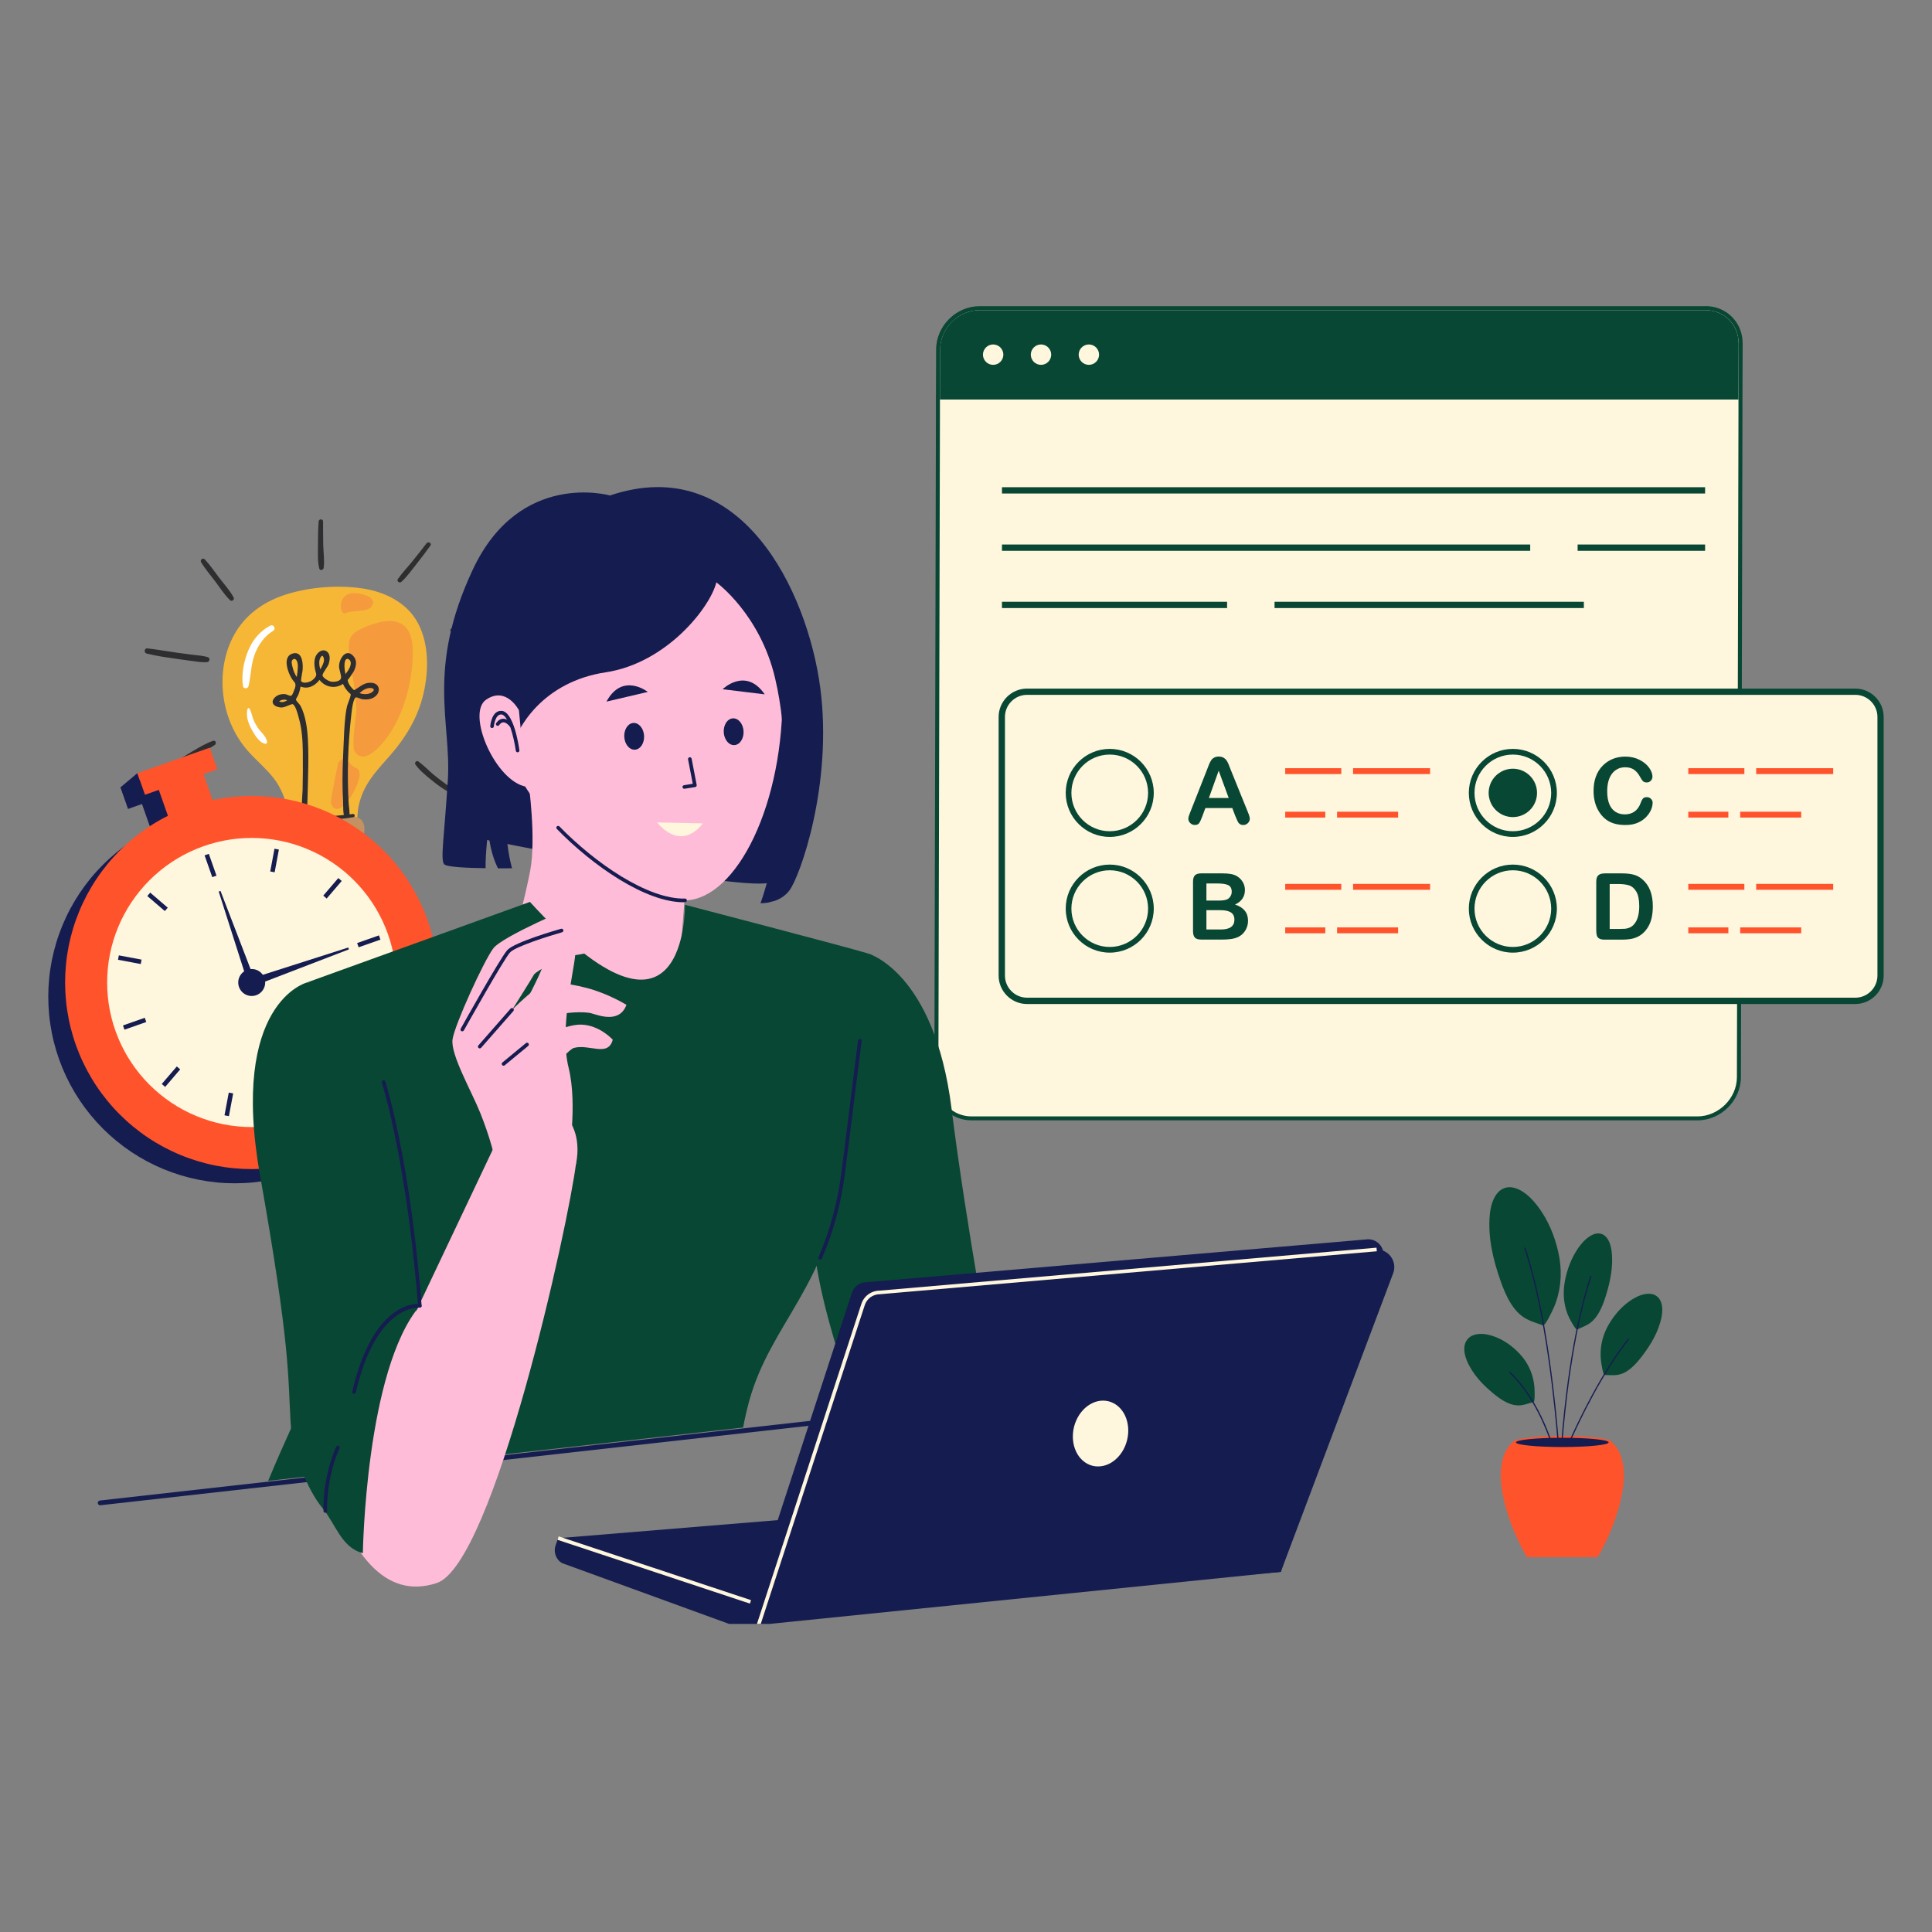 <svg xmlns="http://www.w3.org/2000/svg" xmlns:xlink="http://www.w3.org/1999/xlink" width="500" zoomAndPan="magnify" viewBox="0 0 375 375" height="500" preserveAspectRatio="xMidYMid meet" version="1.0"><rect x="0" y="0" width="375" height="375" fill="#808080" stroke="none"/><defs><clipPath id="a5ce512841"><path d="M 54 158 L 72 158 L 72 175.812 L 54 175.812 Z M 54 158 " clip-rule="nonzero"/></clipPath><clipPath id="ca3404f1f9"><path d="M 28.09 100.812 L 96.23 100.812 L 96.23 173.996 L 28.09 173.996 Z M 28.09 100.812 " clip-rule="nonzero"/></clipPath><clipPath id="17125c5ce6"><path d="M 9.34 157 L 82 157 L 82 230 L 9.34 230 Z M 9.34 157 " clip-rule="nonzero"/></clipPath><clipPath id="9ffa5c1f0c"><path d="M 181 59.449 L 338 59.449 L 338 218 L 181 218 Z M 181 59.449 " clip-rule="nonzero"/></clipPath><clipPath id="231e2c24fc"><path d="M 181 59.449 L 339 59.449 L 339 218 L 181 218 Z M 181 59.449 " clip-rule="nonzero"/></clipPath><clipPath id="71538844ce"><path d="M 107 298 L 151 298 L 151 315.199 L 107 315.199 Z M 107 298 " clip-rule="nonzero"/></clipPath><clipPath id="525f5cb953"><path d="M 147 242 L 271 242 L 271 315.199 L 147 315.199 Z M 147 242 " clip-rule="nonzero"/></clipPath><clipPath id="d4d390b7d8"><path d="M 146 242 L 268 242 L 268 315.199 L 146 315.199 Z M 146 242 " clip-rule="nonzero"/></clipPath><clipPath id="ba68afb93c"><path d="M 194 134 L 365.59 134 L 365.59 195 L 194 195 Z M 194 134 " clip-rule="nonzero"/></clipPath><clipPath id="d2ed7d3608"><path d="M 193 133 L 365.59 133 L 365.59 195 L 193 195 Z M 193 133 " clip-rule="nonzero"/></clipPath></defs><path fill="#f6b737" d="M 82.211 134.582 C 81.125 139.32 78.676 143.305 75.473 146.91 C 73.84 148.746 72.141 150.566 70.969 152.742 C 70.355 153.879 69.906 155.094 69.629 156.352 C 69.352 157.609 69.418 158.871 69.23 160.129 C 68.91 162.281 66.859 162.629 65.008 162.617 C 62.387 162.602 59.762 162.34 57.188 161.84 C 56.969 161.926 56.664 161.859 56.625 161.59 C 56.441 160.371 56.262 159.148 56.016 157.938 C 55.512 155.445 54.68 153.035 53.09 151.012 C 51.664 149.199 49.887 147.707 48.336 146.008 C 45.348 142.738 43.625 138.504 43.258 134.113 C 42.926 130.125 43.734 125.957 45.852 122.527 C 48.102 118.871 51.746 116.512 55.824 115.289 C 60.32 113.938 65.473 113.543 70.121 114.18 C 74.586 114.793 79.059 116.926 81.191 121.07 C 83.289 125.137 83.211 130.223 82.211 134.582 " fill-opacity="1" fill-rule="nonzero"/><path fill="#f59a3d" d="M 69.207 149.121 C 67.555 148.539 67.273 146.207 65.723 147.922 C 65.559 148.105 64.145 155.441 64.23 155.773 C 65.508 160.613 71.699 150.004 69.207 149.121 Z M 67.215 118.973 C 68.172 118.43 71.336 118.852 72.102 117.746 C 73.32 115.984 70.59 115.301 69.234 115.145 C 65.242 114.68 65.773 119.793 67.215 118.973 Z M 80.125 126.52 C 80.133 132.539 78.141 139.895 74.039 144.488 C 72.852 145.812 70.449 148.086 68.926 145.996 C 68.051 144.801 69.227 139.035 69.176 137.652 C 69.051 134.008 68.234 130.543 67.816 126.945 C 67.465 123.945 67.902 122.977 70.711 121.773 C 75.969 119.516 80.113 119.953 80.125 126.52 " fill-opacity="1" fill-rule="nonzero"/><g clip-path="url(#a5ce512841)"><path fill="#c49261" d="M 71.211 166.719 C 71.16 167.84 70.504 168.945 69.414 169.156 C 69.801 170.246 69.188 171.41 68.242 172.078 C 68.27 173.105 68 174.043 67.098 174.746 C 66.059 175.551 64.652 175.785 63.371 175.797 C 61.547 175.812 57.621 174.945 57.793 172.566 C 57.168 172.41 56.551 172.184 56.09 171.75 C 55.613 171.301 55.383 170.66 55.652 170.039 C 55.832 169.625 56.148 169.348 56.52 169.141 C 55.438 168.648 54.555 167.793 54.391 166.539 C 54.246 165.465 54.82 164.422 55.781 164 C 54.957 163.031 54.211 161.918 54.363 160.59 C 54.461 159.723 55.031 158.977 55.812 158.691 C 55.855 158.613 55.934 158.562 56.039 158.574 C 56.094 158.582 56.148 158.586 56.203 158.594 C 56.352 158.57 56.508 158.562 56.672 158.574 C 56.77 158.582 56.844 158.621 56.902 158.676 C 58.566 158.859 60.238 158.98 61.914 158.965 C 63.828 158.949 65.684 158.68 67.578 158.473 C 68.836 158.336 70.254 158.66 70.625 160.031 C 70.949 161.234 70.609 162.484 69.922 163.488 C 70.82 164.301 71.27 165.5 71.211 166.719 " fill-opacity="1" fill-rule="nonzero"/></g><g clip-path="url(#ca3404f1f9)"><path fill="#2e2e30" d="M 67.652 172.348 C 66.348 173.238 64.91 173.312 63.375 173.309 C 61.672 173.309 60.109 173.074 58.469 172.645 C 58.227 172.578 58.062 172.934 58.293 173.055 C 59.902 173.879 61.898 173.887 63.664 173.902 C 65.133 173.914 66.879 173.891 67.977 172.766 C 68.184 172.555 67.91 172.168 67.652 172.348 Z M 68.652 168.895 C 67.762 169.016 66.887 169.352 65.996 169.516 C 65.031 169.691 64.051 169.793 63.066 169.824 C 61.164 169.879 59.285 169.621 57.434 169.18 C 57.109 169.102 56.977 169.578 57.297 169.676 C 59.215 170.254 61.219 170.488 63.219 170.449 C 65.008 170.414 67.277 170.285 68.891 169.453 C 69.23 169.277 68.969 168.852 68.652 168.895 Z M 63.086 164.871 C 64.934 164.781 67.191 164.699 68.887 163.922 C 69.121 163.816 69.008 163.426 68.758 163.445 C 67.863 163.508 66.98 163.797 66.09 163.945 C 65.047 164.117 63.988 164.234 62.93 164.281 C 60.941 164.371 59.023 164.102 57.051 163.973 C 56.77 163.957 56.719 164.383 56.984 164.453 C 58.918 164.973 61.098 164.969 63.086 164.871 Z M 72.551 133.848 C 72.52 133.684 72.301 133.57 71.965 133.543 C 71.918 133.539 71.871 133.535 71.824 133.535 C 71.07 133.535 70.309 134.027 69.793 134.539 C 70.156 134.668 70.535 134.73 70.895 134.73 C 71.316 134.73 71.695 134.645 72.027 134.473 C 72.434 134.258 72.582 134.004 72.551 133.848 Z M 68.051 134.707 L 68.023 134.699 L 68.004 134.68 C 67.781 134.496 67.578 134.289 67.391 134.066 C 67.07 133.684 66.793 133.242 66.57 132.746 C 66.008 133.133 65.367 133.332 64.707 133.332 C 63.668 133.332 62.68 132.828 62.023 131.973 C 61.254 132.938 60.32 133.465 59.379 133.465 C 59.035 133.465 58.688 133.395 58.348 133.254 C 58.227 133.914 58.074 134.449 57.871 134.926 C 57.828 135.02 57.762 135.137 57.691 135.262 C 57.594 135.426 57.43 135.703 57.441 135.801 C 57.457 135.938 57.723 136.246 57.918 136.473 C 58.09 136.668 58.25 136.855 58.332 137.004 C 58.562 137.434 58.77 137.93 58.953 138.512 C 59.652 140.707 59.77 143.09 59.824 145.148 C 59.883 147.395 59.824 149.68 59.77 151.895 C 59.754 152.41 59.742 152.926 59.73 153.441 C 59.703 154.727 59.664 156.066 59.617 157.422 C 59.613 157.5 59.617 157.641 59.621 157.816 C 59.625 158.016 59.629 158.215 59.629 158.41 C 60.691 158.465 61.754 158.508 62.828 158.484 C 64.141 158.453 65.438 158.332 66.734 158.191 C 66.625 157.605 66.605 156.828 66.602 156.039 C 66.602 155.816 66.602 155.625 66.594 155.508 C 66.441 152.984 66.441 150.254 66.59 146.918 C 66.621 146.297 66.645 145.672 66.668 145.047 C 66.746 143.012 66.824 140.906 67.059 138.867 C 67.145 138.117 67.25 137.512 67.387 136.969 C 67.434 136.797 67.527 136.543 67.641 136.25 C 67.801 135.832 68.176 134.848 68.051 134.707 Z M 57.602 131.406 C 57.613 131.34 57.621 131.27 57.633 131.195 C 57.77 130.277 57.973 128.887 57.59 128.23 C 57.469 128.02 57.293 127.895 57.125 127.895 C 57 127.895 56.879 127.961 56.758 128.09 C 56.5 128.371 56.66 129.004 56.758 129.383 L 56.777 129.465 C 56.98 130.277 57.25 130.914 57.602 131.406 Z M 62.16 129.918 C 62.477 129.391 62.824 128.766 62.883 128.195 C 62.91 127.945 62.82 127.535 62.66 127.359 C 62.625 127.32 62.586 127.297 62.551 127.297 C 62.52 127.297 62.426 127.32 62.281 127.516 C 61.828 128.133 61.941 129.109 62.16 129.918 Z M 67.059 130.852 C 67.828 129.871 68.168 129.09 68.074 128.523 C 68.016 128.184 67.711 127.883 67.418 127.883 C 67.18 127.883 67.059 128.086 66.996 128.258 C 66.789 128.828 66.812 129.703 67.059 130.852 Z M 55.75 135.906 C 55.555 135.84 55.352 135.809 55.148 135.809 C 54.762 135.809 54.426 135.926 54.172 136.148 C 54.348 136.23 54.531 136.273 54.723 136.273 C 55.117 136.273 55.477 136.098 55.75 135.906 Z M 73.523 133.691 C 73.613 134.43 73.047 135.375 71.824 135.672 C 71.555 135.738 71.266 135.77 70.961 135.77 C 70.77 135.77 70.566 135.758 70.363 135.73 C 70.238 135.715 70.027 135.637 69.789 135.547 C 69.555 135.457 69.23 135.34 69.117 135.34 C 68.852 135.414 68.484 136.02 68.215 138.488 L 68.199 138.641 C 67.531 144.398 67.352 150.227 67.676 155.965 C 67.676 156.023 67.695 156.156 67.715 156.324 C 67.785 156.926 67.852 157.555 67.855 158.07 C 68.082 158.043 68.309 158.02 68.535 157.992 C 68.895 157.953 68.969 158.551 68.621 158.613 C 66.723 158.965 64.754 159.078 62.828 159.113 C 60.914 159.148 58.922 159.137 57.031 158.805 C 56.738 158.75 56.812 158.281 57.102 158.289 C 57.566 158.305 58.031 158.328 58.496 158.352 C 58.5 157.402 58.562 156.09 58.676 154.316 C 58.711 153.836 58.734 153.461 58.738 153.297 C 58.777 151.113 58.812 148.539 58.777 145.988 C 58.746 143.824 58.629 141.52 57.988 139.312 C 57.969 139.242 57.945 139.152 57.918 139.047 C 57.742 138.406 57.336 136.898 56.809 136.676 C 56.805 136.676 56.797 136.672 56.77 136.672 C 56.613 136.672 56.293 136.805 55.98 136.934 C 55.531 137.121 55.02 137.332 54.617 137.332 C 54.586 137.332 54.559 137.328 54.531 137.328 C 53.953 137.281 53.195 137.043 52.977 136.523 C 52.883 136.312 52.852 135.965 53.223 135.516 C 53.648 135 54.301 134.719 55.059 134.719 C 55.141 134.719 55.223 134.723 55.301 134.727 C 55.477 134.742 55.688 134.824 55.891 134.906 C 56.082 134.984 56.281 135.062 56.402 135.062 C 56.41 135.062 56.418 135.062 56.426 135.062 C 56.672 135.035 56.816 134.676 56.953 134.328 L 57.035 134.129 C 57.168 133.805 57.348 133.363 57.348 133.047 C 57.348 132.633 57.262 132.531 57.055 132.289 C 56.977 132.199 56.891 132.094 56.789 131.953 C 56.203 131.141 55.305 129.098 55.758 127.812 C 55.938 127.316 56.297 126.988 56.828 126.84 C 56.988 126.797 57.145 126.773 57.289 126.773 C 57.629 126.773 57.918 126.898 58.148 127.141 C 58.816 127.855 58.785 129.402 58.742 130.035 C 58.73 130.188 58.684 130.441 58.625 130.738 C 58.543 131.172 58.375 132.078 58.465 132.227 C 58.629 132.453 58.941 132.504 59.176 132.504 C 59.637 132.504 60.188 132.316 60.457 132.137 C 60.781 131.918 61.164 131.57 61.293 131.281 C 61.441 130.953 61.375 130.738 61.273 130.41 C 61.234 130.273 61.188 130.117 61.152 129.941 C 60.922 128.766 61 127.84 61.379 127.184 C 61.656 126.711 62.195 126.234 62.781 126.234 C 63.008 126.234 63.223 126.305 63.418 126.441 C 64.273 127.047 63.965 128.348 63.793 128.879 C 63.715 129.121 63.484 129.477 63.238 129.852 C 62.961 130.277 62.582 130.863 62.602 131.082 C 62.645 131.535 63.617 132.129 64.105 132.266 C 64.262 132.309 64.469 132.336 64.68 132.336 C 65.344 132.336 66.102 132.113 66.188 131.625 C 66.246 131.301 66.125 130.855 66.012 130.422 C 65.914 130.047 65.812 129.664 65.809 129.328 C 65.809 128.785 65.988 128.164 66.289 127.664 C 66.637 127.086 67.082 126.77 67.543 126.77 C 67.961 126.77 68.363 127.023 68.73 127.527 C 69.254 128.234 69.223 129.215 68.637 130.359 L 67.902 131.469 C 67.824 131.566 67.758 131.645 67.699 131.711 C 67.445 132 67.43 132.016 67.613 132.508 C 67.781 132.961 68.16 133.398 68.367 133.617 C 68.488 133.742 68.688 133.953 68.754 133.953 C 68.789 133.953 68.859 133.902 68.945 133.848 C 69.012 133.801 69.094 133.746 69.191 133.688 C 69.391 133.57 69.574 133.445 69.75 133.324 C 70.266 132.977 70.75 132.645 71.492 132.551 C 71.633 132.531 71.773 132.523 71.906 132.523 C 72.996 132.523 73.453 133.125 73.523 133.691 Z M 87.57 152.988 C 86.492 152.102 85.324 151.328 84.25 150.434 C 83.223 149.574 82.289 148.582 81.207 147.793 C 80.867 147.543 80.383 148.035 80.621 148.375 C 81.414 149.504 82.535 150.418 83.598 151.285 C 84.672 152.156 85.797 153.047 87.035 153.676 C 87.457 153.891 87.977 153.324 87.57 152.988 Z M 95.996 142.859 C 94.629 141.867 93.082 141.102 91.586 140.324 C 90.211 139.609 88.648 138.559 87.102 138.312 C 86.684 138.246 86.25 138.758 86.641 139.102 C 87.828 140.137 89.547 140.699 90.949 141.406 C 92.461 142.172 93.934 143.047 95.496 143.711 C 96.082 143.957 96.52 143.238 95.996 142.859 Z M 88 122.812 C 89.316 122.602 90.609 122.145 91.891 121.773 C 93.172 121.406 94.508 121.094 95.742 120.598 C 96.293 120.375 96.094 119.602 95.496 119.707 C 94.133 119.949 92.781 120.414 91.449 120.793 C 90.18 121.156 88.867 121.461 87.645 121.977 C 87.125 122.195 87.531 122.891 88 122.812 Z M 83.543 105.902 C 83.875 105.441 83.121 105.023 82.785 105.461 C 81.848 106.699 80.891 107.918 79.906 109.117 C 79.016 110.207 78.008 111.246 77.219 112.41 C 76.934 112.832 77.551 113.254 77.902 112.934 C 79.02 111.914 79.953 110.609 80.887 109.422 C 81.797 108.27 82.68 107.094 83.543 105.902 Z M 62.828 110.203 C 63.016 108.754 62.77 107.18 62.738 105.715 C 62.707 104.219 62.719 102.723 62.707 101.227 C 62.703 100.668 61.887 100.68 61.848 101.227 C 61.734 102.77 61.711 104.324 61.719 105.875 C 61.727 107.312 61.613 108.922 61.961 110.32 C 62.09 110.84 62.77 110.66 62.828 110.203 Z M 42.543 112.137 C 41.633 110.949 40.773 109.652 39.738 108.566 C 39.387 108.191 38.766 108.672 39.027 109.113 C 39.828 110.449 40.895 111.68 41.832 112.926 C 42.727 114.105 43.574 115.457 44.645 116.488 C 45.008 116.84 45.578 116.395 45.34 115.953 C 44.605 114.594 43.48 113.363 42.543 112.137 Z M 37.105 128.273 C 38.109 128.398 39.164 128.605 40.176 128.516 C 40.723 128.465 40.867 127.719 40.309 127.543 C 39.441 127.273 38.488 127.227 37.59 127.117 C 36.512 126.984 35.438 126.844 34.363 126.691 C 32.438 126.426 30.516 126.062 28.582 125.852 C 28.008 125.789 27.898 126.711 28.445 126.848 C 30.383 127.336 32.391 127.609 34.363 127.898 C 35.277 128.035 36.191 128.16 37.105 128.273 Z M 41.699 144.586 C 40.445 145.438 39.051 146.086 37.746 146.852 C 36.535 147.562 35.312 148.605 33.996 149.082 C 33.559 149.242 33.309 148.652 33.574 148.355 C 34.062 147.805 34.77 147.43 35.387 147.035 C 36.027 146.625 36.676 146.227 37.332 145.844 C 38.621 145.086 39.941 144.281 41.363 143.793 C 41.855 143.621 42.078 144.324 41.699 144.586 " fill-opacity="1" fill-rule="nonzero"/></g><path fill="#ffffff" d="M 49.094 139.422 C 48.867 138.777 48.781 138.113 48.414 137.531 C 48.324 137.387 48.105 137.414 48.055 137.578 C 47.645 138.918 48.238 140.539 48.914 141.711 C 49.469 142.668 50.348 144.234 51.555 144.371 C 51.703 144.391 51.836 144.23 51.836 144.094 C 51.809 143.012 50.59 142.109 50.035 141.254 C 49.66 140.68 49.324 140.07 49.094 139.422 Z M 53.02 122.438 C 51.391 123.43 50.234 125.035 49.527 126.777 C 48.68 128.867 48.75 131.055 48.234 133.203 C 48.117 133.703 47.258 133.746 47.168 133.203 C 46.789 130.863 47.359 128.152 48.301 126 C 49.152 124.055 50.551 122.449 52.434 121.445 C 53.094 121.094 53.656 122.051 53.02 122.438 " fill-opacity="1" fill-rule="nonzero"/><g clip-path="url(#17125c5ce6)"><path fill="#151c50" d="M 81.809 193.457 C 81.809 194.645 81.75 195.828 81.633 197.008 C 81.516 198.188 81.344 199.359 81.113 200.523 C 80.879 201.688 80.594 202.836 80.246 203.973 C 79.902 205.105 79.504 206.223 79.051 207.32 C 78.598 208.414 78.09 209.484 77.531 210.531 C 76.973 211.578 76.363 212.594 75.703 213.582 C 75.043 214.566 74.34 215.52 73.586 216.434 C 72.832 217.352 72.039 218.23 71.199 219.07 C 70.359 219.906 69.484 220.703 68.566 221.457 C 67.648 222.207 66.695 222.914 65.711 223.574 C 64.723 224.23 63.707 224.84 62.664 225.402 C 61.617 225.961 60.547 226.465 59.449 226.922 C 58.352 227.375 57.238 227.773 56.102 228.117 C 54.969 228.461 53.816 228.75 52.656 228.98 C 51.492 229.211 50.32 229.387 49.141 229.504 C 47.957 229.621 46.773 229.676 45.59 229.676 C 44.402 229.676 43.219 229.621 42.039 229.504 C 40.859 229.387 39.688 229.211 38.523 228.98 C 37.359 228.75 36.211 228.461 35.074 228.117 C 33.941 227.773 32.824 227.375 31.727 226.922 C 30.633 226.465 29.562 225.961 28.516 225.402 C 27.469 224.84 26.453 224.23 25.465 223.574 C 24.48 222.914 23.527 222.207 22.613 221.457 C 21.695 220.703 20.816 219.906 19.977 219.07 C 19.141 218.23 18.344 217.352 17.59 216.434 C 16.84 215.52 16.133 214.566 15.473 213.582 C 14.816 212.594 14.207 211.578 13.645 210.531 C 13.086 209.484 12.582 208.414 12.125 207.32 C 11.672 206.223 11.273 205.105 10.93 203.973 C 10.586 202.836 10.297 201.688 10.066 200.523 C 9.836 199.359 9.66 198.188 9.543 197.008 C 9.43 195.828 9.371 194.645 9.371 193.457 C 9.371 192.273 9.43 191.09 9.543 189.91 C 9.66 188.727 9.836 187.555 10.066 186.391 C 10.297 185.23 10.586 184.078 10.93 182.945 C 11.273 181.809 11.672 180.695 12.125 179.598 C 12.582 178.504 13.086 177.43 13.645 176.387 C 14.207 175.34 14.816 174.324 15.473 173.336 C 16.133 172.352 16.84 171.398 17.59 170.48 C 18.344 169.562 19.141 168.688 19.977 167.848 C 20.816 167.008 21.695 166.215 22.613 165.461 C 23.527 164.707 24.48 164.004 25.465 163.344 C 26.453 162.684 27.469 162.074 28.516 161.516 C 29.562 160.957 30.633 160.449 31.727 159.996 C 32.824 159.543 33.941 159.145 35.074 158.801 C 36.211 158.453 37.359 158.168 38.523 157.934 C 39.688 157.703 40.859 157.531 42.039 157.414 C 43.219 157.297 44.402 157.238 45.59 157.238 C 46.773 157.238 47.957 157.297 49.141 157.414 C 50.32 157.531 51.492 157.703 52.656 157.934 C 53.816 158.168 54.969 158.453 56.102 158.801 C 57.238 159.145 58.352 159.543 59.449 159.996 C 60.547 160.449 61.617 160.957 62.664 161.516 C 63.707 162.074 64.723 162.684 65.711 163.344 C 66.695 164.004 67.648 164.707 68.566 165.461 C 69.484 166.215 70.359 167.008 71.199 167.848 C 72.039 168.688 72.832 169.562 73.586 170.48 C 74.34 171.398 75.043 172.352 75.703 173.336 C 76.363 174.324 76.973 175.34 77.531 176.387 C 78.09 177.43 78.598 178.504 79.051 179.598 C 79.504 180.695 79.902 181.809 80.246 182.945 C 80.594 184.078 80.879 185.23 81.113 186.391 C 81.344 187.555 81.516 188.727 81.633 189.91 C 81.75 191.09 81.809 192.273 81.809 193.457 Z M 81.809 193.457 " fill-opacity="1" fill-rule="nonzero"/></g><path fill="#151c50" d="M 26.641 153.445 L 35.309 150.395 L 38.797 160.316 L 30.129 163.363 Z M 26.641 153.445 " fill-opacity="1" fill-rule="nonzero"/><path fill="#151c50" d="M 23.395 152.816 L 37.438 147.875 L 38.91 152.062 L 24.871 157.004 Z M 23.395 152.816 " fill-opacity="1" fill-rule="nonzero"/><path fill="#151c50" d="M 26.668 150.062 L 23.402 152.809 L 24.875 157 L 28.145 154.242 Z M 26.668 150.062 " fill-opacity="1" fill-rule="nonzero"/><path fill="#ff532c" d="M 85.074 190.703 C 85.074 191.891 85.016 193.074 84.902 194.254 C 84.785 195.434 84.609 196.605 84.379 197.77 C 84.148 198.934 83.859 200.082 83.516 201.219 C 83.172 202.352 82.773 203.469 82.316 204.562 C 81.863 205.66 81.355 206.73 80.797 207.777 C 80.238 208.824 79.629 209.84 78.973 210.824 C 78.312 211.812 77.605 212.762 76.855 213.68 C 76.102 214.598 75.305 215.477 74.465 216.312 C 73.629 217.152 72.75 217.949 71.832 218.699 C 70.914 219.453 69.965 220.16 68.977 220.816 C 67.992 221.477 66.977 222.086 65.93 222.645 C 64.883 223.203 63.812 223.711 62.715 224.164 C 61.621 224.621 60.504 225.02 59.371 225.363 C 58.234 225.707 57.086 225.996 55.922 226.227 C 54.758 226.457 53.586 226.633 52.406 226.746 C 51.227 226.863 50.043 226.922 48.855 226.922 C 47.668 226.922 46.484 226.863 45.305 226.746 C 44.125 226.633 42.953 226.457 41.789 226.227 C 40.625 225.996 39.477 225.707 38.344 225.363 C 37.207 225.02 36.09 224.621 34.996 224.164 C 33.898 223.711 32.828 223.203 31.781 222.645 C 30.734 222.086 29.719 221.477 28.734 220.816 C 27.746 220.16 26.797 219.453 25.879 218.699 C 24.961 217.949 24.086 217.152 23.246 216.312 C 22.406 215.477 21.609 214.598 20.859 213.68 C 20.105 212.762 19.398 211.812 18.742 210.824 C 18.082 209.84 17.473 208.824 16.914 207.777 C 16.355 206.73 15.848 205.66 15.395 204.562 C 14.941 203.469 14.539 202.352 14.195 201.219 C 13.852 200.082 13.562 198.934 13.332 197.77 C 13.102 196.605 12.926 195.434 12.812 194.254 C 12.695 193.074 12.637 191.891 12.637 190.703 C 12.637 189.516 12.695 188.332 12.812 187.152 C 12.926 185.973 13.102 184.801 13.332 183.637 C 13.562 182.473 13.852 181.324 14.195 180.188 C 14.539 179.055 14.941 177.938 15.395 176.844 C 15.848 175.746 16.355 174.676 16.914 173.629 C 17.473 172.582 18.082 171.566 18.742 170.582 C 19.398 169.594 20.105 168.645 20.859 167.727 C 21.609 166.809 22.406 165.93 23.246 165.094 C 24.086 164.254 24.961 163.457 25.879 162.707 C 26.797 161.953 27.746 161.246 28.734 160.59 C 29.719 159.93 30.734 159.32 31.781 158.762 C 32.828 158.203 33.898 157.695 34.996 157.242 C 36.09 156.789 37.207 156.387 38.344 156.043 C 39.477 155.699 40.625 155.41 41.789 155.18 C 42.953 154.949 44.125 154.773 45.305 154.66 C 46.484 154.543 47.668 154.484 48.855 154.484 C 50.043 154.484 51.227 154.543 52.406 154.66 C 53.586 154.773 54.758 154.949 55.922 155.18 C 57.086 155.41 58.234 155.699 59.371 156.043 C 60.504 156.387 61.621 156.789 62.715 157.242 C 63.812 157.695 64.883 158.203 65.93 158.762 C 66.977 159.32 67.992 159.93 68.977 160.59 C 69.965 161.246 70.914 161.953 71.832 162.707 C 72.75 163.457 73.629 164.254 74.465 165.094 C 75.305 165.93 76.102 166.809 76.855 167.727 C 77.605 168.645 78.312 169.594 78.973 170.582 C 79.629 171.566 80.238 172.582 80.797 173.629 C 81.355 174.676 81.863 175.746 82.316 176.844 C 82.773 177.938 83.172 179.055 83.516 180.188 C 83.859 181.324 84.148 182.473 84.379 183.637 C 84.609 184.801 84.785 185.973 84.902 187.152 C 85.016 188.332 85.074 189.516 85.074 190.703 Z M 85.074 190.703 " fill-opacity="1" fill-rule="nonzero"/><path fill="#fef6dd" d="M 76.918 190.703 C 76.918 191.621 76.875 192.539 76.785 193.453 C 76.691 194.367 76.559 195.277 76.379 196.18 C 76.199 197.078 75.977 197.969 75.711 198.848 C 75.441 199.73 75.133 200.594 74.781 201.441 C 74.43 202.293 74.039 203.121 73.605 203.934 C 73.172 204.742 72.699 205.531 72.188 206.293 C 71.68 207.059 71.133 207.797 70.547 208.508 C 69.965 209.215 69.348 209.898 68.699 210.547 C 68.051 211.195 67.367 211.812 66.66 212.395 C 65.949 212.98 65.211 213.527 64.445 214.035 C 63.684 214.547 62.895 215.02 62.086 215.453 C 61.273 215.887 60.445 216.277 59.594 216.629 C 58.746 216.98 57.883 217.289 57.004 217.559 C 56.121 217.824 55.23 218.047 54.332 218.227 C 53.43 218.406 52.52 218.539 51.605 218.629 C 50.691 218.723 49.773 218.766 48.855 218.766 C 47.938 218.766 47.02 218.723 46.105 218.629 C 45.191 218.539 44.281 218.406 43.383 218.227 C 42.48 218.047 41.59 217.824 40.711 217.559 C 39.832 217.289 38.965 216.98 38.117 216.629 C 37.27 216.277 36.438 215.887 35.629 215.453 C 34.816 215.02 34.031 214.547 33.266 214.035 C 32.5 213.527 31.762 212.98 31.055 212.395 C 30.344 211.812 29.664 211.195 29.012 210.547 C 28.363 209.898 27.746 209.215 27.164 208.508 C 26.582 207.797 26.035 207.059 25.523 206.293 C 25.012 205.531 24.539 204.742 24.105 203.934 C 23.672 203.121 23.281 202.293 22.93 201.441 C 22.578 200.594 22.27 199.73 22 198.848 C 21.734 197.969 21.512 197.078 21.332 196.18 C 21.152 195.277 21.02 194.367 20.93 193.453 C 20.84 192.539 20.793 191.621 20.793 190.703 C 20.793 189.785 20.84 188.867 20.93 187.953 C 21.02 187.039 21.152 186.129 21.332 185.23 C 21.512 184.328 21.734 183.438 22 182.559 C 22.27 181.676 22.578 180.812 22.93 179.965 C 23.281 179.113 23.672 178.285 24.105 177.477 C 24.539 176.664 25.012 175.875 25.523 175.113 C 26.035 174.348 26.582 173.609 27.164 172.902 C 27.746 172.191 28.363 171.512 29.012 170.859 C 29.664 170.211 30.344 169.594 31.055 169.012 C 31.762 168.426 32.5 167.879 33.266 167.371 C 34.031 166.859 34.816 166.387 35.629 165.953 C 36.438 165.52 37.27 165.129 38.117 164.777 C 38.965 164.426 39.832 164.117 40.711 163.848 C 41.59 163.582 42.48 163.359 43.383 163.18 C 44.281 163 45.191 162.867 46.105 162.777 C 47.02 162.688 47.938 162.641 48.855 162.641 C 49.773 162.641 50.691 162.688 51.605 162.777 C 52.52 162.867 53.43 163 54.332 163.18 C 55.23 163.359 56.121 163.582 57.004 163.848 C 57.883 164.117 58.746 164.426 59.594 164.777 C 60.445 165.129 61.273 165.52 62.086 165.953 C 62.895 166.387 63.684 166.859 64.445 167.371 C 65.211 167.879 65.949 168.426 66.66 169.012 C 67.367 169.594 68.051 170.211 68.699 170.859 C 69.348 171.512 69.965 172.191 70.547 172.902 C 71.133 173.609 71.68 174.348 72.188 175.113 C 72.699 175.875 73.172 176.664 73.605 177.477 C 74.039 178.285 74.43 179.113 74.781 179.965 C 75.133 180.812 75.441 181.676 75.711 182.559 C 75.977 183.438 76.199 184.328 76.379 185.23 C 76.559 186.129 76.691 187.039 76.785 187.953 C 76.875 188.867 76.918 189.785 76.918 190.703 Z M 76.918 190.703 " fill-opacity="1" fill-rule="nonzero"/><path fill="#fef6dd" d="M 56.863 190.703 C 56.863 191.23 56.812 191.75 56.711 192.266 C 56.609 192.781 56.457 193.281 56.254 193.77 C 56.055 194.254 55.809 194.715 55.516 195.152 C 55.223 195.59 54.891 195.996 54.52 196.367 C 54.148 196.738 53.742 197.07 53.305 197.363 C 52.867 197.656 52.406 197.902 51.922 198.102 C 51.434 198.305 50.934 198.457 50.418 198.559 C 49.902 198.66 49.383 198.711 48.855 198.711 C 48.328 198.711 47.809 198.66 47.293 198.559 C 46.777 198.457 46.277 198.305 45.789 198.102 C 45.305 197.902 44.844 197.656 44.406 197.363 C 43.969 197.07 43.566 196.738 43.191 196.367 C 42.82 195.996 42.488 195.59 42.195 195.152 C 41.906 194.715 41.656 194.254 41.457 193.77 C 41.254 193.281 41.102 192.781 41 192.266 C 40.898 191.75 40.848 191.23 40.848 190.703 C 40.848 190.176 40.898 189.656 41 189.141 C 41.102 188.625 41.254 188.125 41.457 187.637 C 41.656 187.152 41.906 186.691 42.195 186.254 C 42.488 185.816 42.82 185.41 43.191 185.039 C 43.566 184.668 43.969 184.336 44.406 184.043 C 44.844 183.75 45.305 183.504 45.789 183.305 C 46.277 183.102 46.777 182.949 47.293 182.848 C 47.809 182.746 48.328 182.695 48.855 182.695 C 49.383 182.695 49.902 182.746 50.418 182.848 C 50.934 182.949 51.434 183.102 51.922 183.305 C 52.406 183.504 52.867 183.75 53.305 184.043 C 53.742 184.336 54.148 184.668 54.52 185.039 C 54.891 185.41 55.223 185.816 55.516 186.254 C 55.809 186.691 56.055 187.152 56.254 187.637 C 56.457 188.125 56.609 188.625 56.711 189.141 C 56.812 189.656 56.863 190.176 56.863 190.703 Z M 56.863 190.703 " fill-opacity="1" fill-rule="nonzero"/><path fill="#fef6dd" d="M 54.391 190.703 C 54.391 191.066 54.355 191.426 54.281 191.781 C 54.211 192.141 54.105 192.484 53.969 192.82 C 53.828 193.156 53.66 193.477 53.457 193.777 C 53.254 194.078 53.027 194.359 52.77 194.617 C 52.512 194.871 52.23 195.102 51.93 195.305 C 51.629 195.508 51.309 195.676 50.973 195.816 C 50.637 195.953 50.293 196.059 49.934 196.129 C 49.578 196.199 49.219 196.238 48.855 196.238 C 48.492 196.238 48.133 196.199 47.777 196.129 C 47.422 196.059 47.074 195.953 46.738 195.816 C 46.402 195.676 46.082 195.508 45.781 195.305 C 45.48 195.102 45.199 194.871 44.941 194.617 C 44.688 194.359 44.457 194.078 44.254 193.777 C 44.055 193.477 43.883 193.156 43.742 192.82 C 43.605 192.484 43.5 192.141 43.43 191.781 C 43.359 191.426 43.324 191.066 43.324 190.703 C 43.324 190.34 43.359 189.98 43.43 189.625 C 43.5 189.266 43.605 188.922 43.742 188.586 C 43.883 188.25 44.055 187.93 44.254 187.629 C 44.457 187.328 44.688 187.047 44.941 186.789 C 45.199 186.535 45.48 186.305 45.781 186.102 C 46.082 185.902 46.402 185.73 46.738 185.59 C 47.074 185.453 47.422 185.348 47.777 185.277 C 48.133 185.207 48.492 185.172 48.855 185.172 C 49.219 185.172 49.578 185.207 49.934 185.277 C 50.293 185.348 50.637 185.453 50.973 185.59 C 51.309 185.73 51.629 185.902 51.93 186.102 C 52.23 186.305 52.512 186.535 52.77 186.789 C 53.027 187.047 53.254 187.328 53.457 187.629 C 53.66 187.93 53.828 188.25 53.969 188.586 C 54.105 188.922 54.211 189.266 54.281 189.625 C 54.355 189.98 54.391 190.34 54.391 190.703 Z M 54.391 190.703 " fill-opacity="1" fill-rule="nonzero"/><path fill="#151c50" d="M 55.688 211.453 L 56.508 211.164 L 57.996 215.395 L 57.176 215.684 Z M 55.688 211.453 " fill-opacity="1" fill-rule="nonzero"/><path fill="#151c50" d="M 43.574 216.48 L 44.406 212.07 L 45.258 212.23 L 44.43 216.641 Z M 43.574 216.48 " fill-opacity="1" fill-rule="nonzero"/><path fill="#151c50" d="M 31.398 210.402 L 34.316 207 L 34.977 207.562 L 32.059 210.969 Z M 31.398 210.402 " fill-opacity="1" fill-rule="nonzero"/><path fill="#151c50" d="M 23.871 199.039 L 28.102 197.551 L 28.391 198.371 L 24.156 199.859 Z M 23.871 199.039 " fill-opacity="1" fill-rule="nonzero"/><path fill="#151c50" d="M 22.906 186.289 L 23.066 185.438 L 27.477 186.262 L 27.316 187.117 Z M 22.906 186.289 " fill-opacity="1" fill-rule="nonzero"/><path fill="#151c50" d="M 28.594 173.918 L 29.156 173.258 L 32.562 176.18 L 31.996 176.84 Z M 28.594 173.918 " fill-opacity="1" fill-rule="nonzero"/><path fill="#151c50" d="M 39.711 166.023 L 40.531 165.734 L 42.02 169.965 L 41.199 170.254 Z M 39.711 166.023 " fill-opacity="1" fill-rule="nonzero"/><path fill="#151c50" d="M 52.453 169.148 L 53.277 164.738 L 54.133 164.898 L 53.309 169.309 Z M 52.453 169.148 " fill-opacity="1" fill-rule="nonzero"/><path fill="#151c50" d="M 62.746 173.84 L 65.664 170.434 L 66.324 171 L 63.406 174.406 Z M 62.746 173.84 " fill-opacity="1" fill-rule="nonzero"/><path fill="#151c50" d="M 69.32 183.047 L 73.555 181.559 L 73.84 182.379 L 69.609 183.867 Z M 69.32 183.047 " fill-opacity="1" fill-rule="nonzero"/><path fill="#151c50" d="M 70.242 195.16 L 70.402 194.309 L 74.809 195.133 L 74.648 195.988 Z M 70.242 195.16 " fill-opacity="1" fill-rule="nonzero"/><path fill="#151c50" d="M 65.152 205.25 L 65.715 204.59 L 69.121 207.512 L 68.555 208.172 Z M 65.152 205.25 " fill-opacity="1" fill-rule="nonzero"/><path fill="#ff532c" d="M 29.902 150.699 L 38.57 147.652 L 42.062 157.57 L 33.395 160.621 Z M 29.902 150.699 " fill-opacity="1" fill-rule="nonzero"/><path fill="#ff532c" d="M 26.668 150.07 L 40.711 145.129 L 42.184 149.316 L 28.141 154.258 Z M 26.668 150.07 " fill-opacity="1" fill-rule="nonzero"/><path fill="#151c50" d="M 49.398 191.316 L 48.902 189.887 L 67.598 183.914 L 67.723 184.27 Z M 49.398 191.316 " fill-opacity="1" fill-rule="nonzero"/><path fill="#151c50" d="M 49.848 191.254 L 48.422 191.75 L 42.453 173.055 L 42.801 172.93 Z M 49.848 191.254 " fill-opacity="1" fill-rule="nonzero"/><path fill="#151c50" d="M 51.473 190.703 C 51.473 191.051 51.406 191.383 51.273 191.703 C 51.141 192.023 50.949 192.309 50.707 192.551 C 50.461 192.797 50.176 192.988 49.855 193.121 C 49.535 193.254 49.203 193.32 48.855 193.32 C 48.508 193.32 48.176 193.254 47.855 193.121 C 47.535 192.988 47.25 192.797 47.008 192.551 C 46.762 192.309 46.574 192.023 46.441 191.703 C 46.309 191.383 46.242 191.051 46.242 190.703 C 46.242 190.355 46.309 190.023 46.441 189.703 C 46.574 189.383 46.762 189.098 47.008 188.855 C 47.25 188.609 47.535 188.418 47.855 188.285 C 48.176 188.152 48.508 188.09 48.855 188.09 C 49.203 188.09 49.535 188.152 49.855 188.285 C 50.176 188.418 50.461 188.609 50.707 188.855 C 50.949 189.098 51.141 189.383 51.273 189.703 C 51.406 190.023 51.473 190.355 51.473 190.703 Z M 51.473 190.703 " fill-opacity="1" fill-rule="nonzero"/><g clip-path="url(#9ffa5c1f0c)"><path fill="#fef6dd" d="M 188.602 217.082 C 186.723 217.082 184.984 216.375 183.711 215.102 C 182.441 213.828 181.742 212.09 181.742 210.223 L 182.043 77.547 L 182.082 67.82 C 182.082 63.484 185.785 59.812 190.145 59.812 L 330.996 59.812 C 332.871 59.812 334.609 60.52 335.891 61.801 C 337.164 63.07 337.855 64.801 337.848 66.664 L 337.809 79.965 L 337.512 209.066 C 337.512 213.402 333.812 217.074 329.449 217.074 L 188.602 217.074 Z M 188.602 217.082 " fill-opacity="1" fill-rule="nonzero"/></g><g clip-path="url(#231e2c24fc)"><path fill="#084734" d="M 331.004 60.199 C 334.664 60.199 337.48 63.008 337.465 66.664 L 337.438 77.547 L 337.438 79.973 C 337.438 79.973 337.133 209.074 337.133 209.074 C 337.133 213.172 333.578 216.695 329.457 216.695 L 188.609 216.695 C 184.938 216.695 182.129 213.875 182.137 210.223 L 182.441 79.973 L 182.441 77.547 C 182.441 77.547 182.488 67.82 182.488 67.82 C 182.488 63.715 186.039 60.199 190.16 60.199 L 331.012 60.199 Z M 331.004 59.426 L 190.152 59.426 C 185.582 59.426 181.711 63.266 181.703 67.82 L 181.664 77.539 L 181.664 79.965 C 181.664 79.965 181.359 210.215 181.359 210.215 C 181.359 212.191 182.098 214.023 183.441 215.367 C 184.793 216.719 186.621 217.461 188.609 217.461 L 329.457 217.461 C 334.027 217.461 337.902 213.621 337.91 209.066 L 338.211 79.965 L 338.211 77.539 C 338.211 77.539 338.25 66.656 338.25 66.656 C 338.25 64.688 337.52 62.863 336.18 61.512 C 334.828 60.152 332.996 59.41 331.012 59.41 Z M 331.004 59.426 " fill-opacity="1" fill-rule="nonzero"/></g><path fill="#084734" d="M 337.469 66.664 L 337.43 77.547 L 182.434 77.547 L 182.473 67.82 C 182.473 63.715 186.027 60.199 190.145 60.199 L 330.996 60.199 C 334.656 60.199 337.473 63.008 337.461 66.664 Z M 337.469 66.664 " fill-opacity="1" fill-rule="nonzero"/><path fill="#fef6dd" d="M 194.75 68.836 C 194.75 69.102 194.699 69.352 194.598 69.594 C 194.496 69.836 194.355 70.051 194.168 70.238 C 193.984 70.422 193.77 70.566 193.527 70.668 C 193.285 70.766 193.031 70.816 192.77 70.816 C 192.508 70.816 192.254 70.766 192.012 70.668 C 191.77 70.566 191.555 70.422 191.371 70.238 C 191.184 70.051 191.043 69.836 190.941 69.594 C 190.84 69.352 190.789 69.102 190.789 68.836 C 190.789 68.574 190.84 68.324 190.941 68.082 C 191.043 67.84 191.184 67.625 191.371 67.438 C 191.555 67.254 191.77 67.109 192.012 67.008 C 192.254 66.91 192.508 66.859 192.77 66.859 C 193.031 66.859 193.285 66.91 193.527 67.008 C 193.77 67.109 193.984 67.254 194.168 67.438 C 194.355 67.625 194.496 67.84 194.598 68.082 C 194.699 68.324 194.75 68.574 194.75 68.836 Z M 194.75 68.836 " fill-opacity="1" fill-rule="nonzero"/><path fill="#fef6dd" d="M 213.328 68.836 C 213.328 69.102 213.277 69.352 213.176 69.594 C 213.078 69.836 212.934 70.051 212.746 70.238 C 212.562 70.422 212.348 70.566 212.105 70.668 C 211.863 70.766 211.609 70.816 211.348 70.816 C 211.086 70.816 210.832 70.766 210.59 70.668 C 210.348 70.566 210.133 70.422 209.949 70.238 C 209.762 70.051 209.621 69.836 209.52 69.594 C 209.418 69.352 209.371 69.102 209.371 68.836 C 209.371 68.574 209.418 68.324 209.52 68.082 C 209.621 67.84 209.762 67.625 209.949 67.438 C 210.133 67.254 210.348 67.109 210.59 67.008 C 210.832 66.91 211.086 66.859 211.348 66.859 C 211.609 66.859 211.863 66.91 212.105 67.008 C 212.348 67.109 212.562 67.254 212.746 67.438 C 212.934 67.625 213.078 67.84 213.176 68.082 C 213.277 68.324 213.328 68.574 213.328 68.836 Z M 213.328 68.836 " fill-opacity="1" fill-rule="nonzero"/><path fill="#fef6dd" d="M 204.039 68.836 C 204.039 69.102 203.988 69.352 203.887 69.594 C 203.785 69.836 203.645 70.051 203.457 70.238 C 203.273 70.422 203.059 70.566 202.816 70.668 C 202.574 70.766 202.32 70.816 202.059 70.816 C 201.797 70.816 201.543 70.766 201.301 70.668 C 201.059 70.566 200.844 70.422 200.66 70.238 C 200.473 70.051 200.332 69.836 200.23 69.594 C 200.129 69.352 200.078 69.102 200.078 68.836 C 200.078 68.574 200.129 68.324 200.23 68.082 C 200.332 67.84 200.473 67.625 200.66 67.438 C 200.844 67.254 201.059 67.109 201.301 67.008 C 201.543 66.91 201.797 66.859 202.059 66.859 C 202.32 66.859 202.574 66.91 202.816 67.008 C 203.059 67.109 203.273 67.254 203.457 67.438 C 203.645 67.625 203.785 67.84 203.887 68.082 C 203.988 68.324 204.039 68.574 204.039 68.836 Z M 204.039 68.836 " fill-opacity="1" fill-rule="nonzero"/><path fill="#151c50" d="M 93.52 162.859 C 94.117 162.945 141.875 172.645 149.102 171.395 C 156.324 170.145 153.664 128.41 153.664 128.41 L 139.305 108.098 C 139.305 108.098 123.109 103.598 122.379 104.414 C 121.652 105.227 98.215 125.25 98.215 125.25 C 98.215 125.25 90.531 145.418 90.656 146.668 C 90.777 147.91 93.512 162.859 93.512 162.859 Z M 93.52 162.859 " fill-opacity="1" fill-rule="nonzero"/><path fill="#ffbcd8" d="M 102.566 151.762 C 102.566 151.762 104.121 162.719 102.902 169.043 C 101.023 178.836 96.59 192.805 96.59 192.805 L 116.652 193.605 C 116.652 193.605 131.586 193.07 131.523 192.844 C 131.461 192.621 133.059 172.195 133.059 172.195 L 102.559 151.762 Z M 102.566 151.762 " fill-opacity="1" fill-rule="nonzero"/><path fill="#ffbcd8" d="M 137.422 102.199 C 137.422 102.199 151.477 111.801 151.871 133.863 C 152.273 155.93 143.023 174.523 132.973 174.77 C 122.922 175.027 106.727 161.375 101.34 151.645 C 95.957 141.91 91.422 122.535 99.215 109.223 C 107.008 95.914 125.367 96.645 137.422 102.199 Z M 137.422 102.199 " fill-opacity="1" fill-rule="nonzero"/><path fill="#151c50" d="M 86.93 151.324 C 86.238 162.406 85.434 166.895 86.223 167.762 C 86.703 168.289 90.723 168.477 94.254 168.516 C 94.172 165.914 94.809 160.629 94.809 160.629 C 94.859 164.496 96.078 167.398 96.66 168.547 C 97.902 168.539 98.898 168.531 99.395 168.531 C 99.395 168.531 96.934 160.949 98.836 147.391 C 99.703 141.152 105.617 132.297 117.523 130.504 C 129.418 128.719 137.879 117.84 139.043 113.035 C 139.043 113.035 147.508 119.164 150.441 131.621 C 155.648 153.73 147.617 175.312 147.617 175.312 C 147.617 175.312 148.191 175.336 149.008 175.207 L 150.418 174.84 C 151.367 174.508 152.375 173.91 153.176 172.898 C 155.246 170.293 161.688 152.242 159.211 133.492 C 156.73 114.758 143.832 87.609 118.391 96.172 C 118.391 96.172 100.891 91.164 91.789 110.52 C 82.699 129.883 87.621 140.234 86.93 151.316 Z M 86.93 151.324 " fill-opacity="1" fill-rule="nonzero"/><path fill="#151c50" d="M 140.254 133.777 C 140.254 133.777 144.723 129.387 148.434 134.773 Z M 140.254 133.777 " fill-opacity="1" fill-rule="nonzero"/><path fill="#151c50" d="M 144.324 141.922 C 144.34 142.266 144.312 142.602 144.23 142.926 C 144.152 143.246 144.027 143.535 143.859 143.789 C 143.695 144.043 143.496 144.242 143.27 144.387 C 143.039 144.531 142.801 144.609 142.543 144.625 C 142.289 144.637 142.039 144.586 141.797 144.469 C 141.555 144.348 141.336 144.172 141.145 143.938 C 140.949 143.707 140.797 143.434 140.68 143.121 C 140.566 142.809 140.5 142.48 140.48 142.133 C 140.461 141.789 140.492 141.457 140.57 141.133 C 140.652 140.809 140.773 140.52 140.941 140.27 C 141.105 140.016 141.305 139.816 141.531 139.672 C 141.762 139.527 142.004 139.445 142.258 139.434 C 142.512 139.418 142.762 139.473 143.004 139.59 C 143.246 139.707 143.465 139.883 143.66 140.117 C 143.852 140.352 144.008 140.625 144.121 140.938 C 144.238 141.25 144.305 141.578 144.324 141.922 Z M 144.324 141.922 " fill-opacity="1" fill-rule="nonzero"/><path fill="#151c50" d="M 125.016 142.816 C 125.035 143.16 125.004 143.492 124.922 143.816 C 124.844 144.141 124.719 144.43 124.555 144.68 C 124.387 144.934 124.188 145.133 123.961 145.277 C 123.734 145.422 123.492 145.504 123.238 145.516 C 122.98 145.531 122.734 145.477 122.492 145.359 C 122.246 145.242 122.031 145.066 121.836 144.832 C 121.641 144.598 121.488 144.324 121.371 144.012 C 121.258 143.699 121.191 143.371 121.172 143.027 C 121.152 142.684 121.184 142.348 121.262 142.027 C 121.344 141.703 121.465 141.414 121.633 141.16 C 121.801 140.906 121.996 140.707 122.227 140.562 C 122.453 140.418 122.695 140.34 122.949 140.324 C 123.203 140.312 123.453 140.363 123.695 140.48 C 123.938 140.602 124.156 140.777 124.352 141.012 C 124.543 141.242 124.699 141.516 124.812 141.828 C 124.93 142.141 124.996 142.469 125.016 142.816 Z M 125.016 142.816 " fill-opacity="1" fill-rule="nonzero"/><path fill="#151c50" d="M 132.824 153.102 C 132.656 153.102 132.508 152.98 132.477 152.809 C 132.445 152.613 132.578 152.434 132.773 152.406 L 134.465 152.133 L 133.555 147.398 C 133.516 147.203 133.641 147.027 133.836 146.988 C 134.02 146.957 134.207 147.074 134.246 147.266 L 135.223 152.352 C 135.238 152.441 135.223 152.543 135.168 152.621 C 135.117 152.699 135.031 152.754 134.938 152.77 L 132.887 153.094 C 132.887 153.094 132.848 153.094 132.832 153.094 Z M 132.824 153.102 " fill-opacity="1" fill-rule="nonzero"/><path fill="#151c50" d="M 125.742 134.301 C 125.742 134.301 120.812 130.418 117.715 136.184 Z M 125.742 134.301 " fill-opacity="1" fill-rule="nonzero"/><path fill="#151c50" d="M 132.695 175.129 C 125.258 175.129 115.016 168.027 108.086 160.902 C 107.953 160.762 107.953 160.539 108.086 160.406 C 108.227 160.273 108.449 160.273 108.582 160.406 C 115.496 167.516 125.734 174.586 132.957 174.414 C 133.168 174.391 133.316 174.562 133.316 174.754 C 133.316 174.949 133.168 175.113 132.973 175.113 C 132.879 175.113 132.781 175.113 132.688 175.113 Z M 132.695 175.129 " fill-opacity="1" fill-rule="nonzero"/><path fill="#ffbcd8" d="M 102.148 152.699 C 96.148 151.684 90.438 138.457 94.363 135.797 C 98.285 133.133 100.719 137.852 100.719 137.852 L 102.148 152.691 Z M 102.148 152.699 " fill-opacity="1" fill-rule="nonzero"/><path fill="#151c50" d="M 100.473 146.023 C 100.301 146.023 100.145 145.902 100.121 145.723 C 99.742 143.047 98.648 138.77 97.328 138.676 C 96.078 138.598 95.863 140.973 95.855 140.996 C 95.84 141.191 95.66 141.328 95.473 141.316 C 95.281 141.301 95.141 141.129 95.156 140.934 C 95.164 140.809 95.434 137.852 97.375 137.977 C 99.641 138.133 100.645 144.371 100.812 145.621 C 100.844 145.816 100.703 145.996 100.52 146.016 C 100.504 146.016 100.488 146.016 100.473 146.016 Z M 100.473 146.023 " fill-opacity="1" fill-rule="nonzero"/><path fill="#151c50" d="M 99.223 141.145 C 99.113 141.145 99.012 141.098 98.941 141.004 C 98.781 140.777 98.23 140.203 97.703 140.203 C 97.406 140.203 97.145 140.383 96.887 140.738 C 96.77 140.895 96.555 140.934 96.398 140.816 C 96.242 140.703 96.203 140.484 96.32 140.328 C 96.715 139.785 97.18 139.508 97.711 139.508 C 98.703 139.508 99.488 140.547 99.516 140.594 C 99.633 140.746 99.602 140.965 99.449 141.082 C 99.387 141.129 99.309 141.152 99.238 141.152 Z M 99.223 141.145 " fill-opacity="1" fill-rule="nonzero"/><path fill="#151c50" d="M 138.547 111.691 C 138.43 111.691 138.312 111.629 138.242 111.52 C 131.863 100.75 118.941 97.328 118.816 97.289 C 118.633 97.242 118.516 97.047 118.562 96.863 C 118.609 96.676 118.801 96.559 118.988 96.605 C 119.121 96.637 132.312 100.129 138.848 111.156 C 138.949 111.328 138.895 111.535 138.723 111.637 C 138.668 111.668 138.609 111.684 138.547 111.684 Z M 138.547 111.691 " fill-opacity="1" fill-rule="nonzero"/><path fill="#151c50" d="M 102.652 133.066 C 102.59 133.066 102.527 133.051 102.473 133.02 C 102.312 132.918 102.258 132.699 102.352 132.539 C 104.578 128.828 107.402 125.375 117.32 123.82 C 127.059 122.301 130.344 114.285 130.383 114.199 C 130.453 114.02 130.652 113.926 130.84 114.004 C 131.02 114.074 131.109 114.277 131.035 114.461 C 131.004 114.547 127.578 122.938 117.43 124.52 C 107.797 126.027 105.176 129.207 102.957 132.902 C 102.887 133.012 102.77 133.074 102.652 133.074 Z M 102.652 133.066 " fill-opacity="1" fill-rule="nonzero"/><path fill="#151c50" d="M 105.914 125.281 C 105.828 125.281 105.742 125.25 105.672 125.188 C 105.531 125.055 105.523 124.832 105.656 124.691 C 105.766 124.574 108.324 121.914 113.922 121.555 C 119.238 121.215 122.332 118.551 122.363 118.527 C 122.512 118.406 122.73 118.414 122.863 118.559 C 122.992 118.707 122.977 118.926 122.832 119.059 C 122.699 119.172 119.539 121.906 113.969 122.254 C 108.676 122.598 106.199 125.141 106.176 125.164 C 106.105 125.234 106.012 125.273 105.922 125.273 Z M 105.914 125.281 " fill-opacity="1" fill-rule="nonzero"/><path fill="#084734" d="M 168.418 185.039 C 168.418 185.039 166.523 204.953 163.73 227.25 C 160.941 249.551 149.559 256.746 145.375 272.082 C 144.941 273.695 144.559 275.371 144.234 277.086 L 52.047 287.434 C 58.434 271.973 68.094 254.395 68.902 240.559 C 70.113 219.652 59.488 190.734 59.488 190.734 L 102.863 175.059 C 133.523 208.684 132.949 175.617 132.949 175.617 C 132.949 175.617 165.094 184 168.41 185.047 Z M 168.418 185.039 " fill-opacity="1" fill-rule="nonzero"/><path fill="#151c50" d="M 19.441 292.172 C 19.211 292.172 19.016 292.004 18.984 291.762 C 18.953 291.508 19.141 291.281 19.391 291.25 L 256.414 264.664 C 256.664 264.633 256.895 264.816 256.926 265.066 C 256.957 265.312 256.773 265.547 256.523 265.578 L 19.496 292.168 C 19.496 292.168 19.465 292.168 19.441 292.168 Z M 19.441 292.172 " fill-opacity="1" fill-rule="nonzero"/><path fill="#ffbcd8" d="M 59.504 190.734 C 59.504 190.734 46.961 194.039 52.535 232.191 C 58.105 270.344 64.41 313.957 84.758 307.27 C 95.871 303.621 110.43 237.344 111.824 225.672 L 97.258 219.734 L 80.762 254.527 C 80.762 254.527 76.219 210.066 70.82 200.312 C 65.418 190.555 59.496 190.727 59.496 190.727 Z M 59.504 190.734 " fill-opacity="1" fill-rule="nonzero"/><path fill="#084734" d="M 59.504 190.734 C 59.504 190.734 44.539 194.66 50.469 228.102 C 56.406 261.543 55.863 266.938 56.406 276.109 C 56.742 281.75 59.551 289.055 62.609 292.742 C 65.145 295.797 66.277 300.422 70.43 301.465 C 70.43 301.465 70.973 265.863 81.488 253.457 C 81.488 253.457 81.961 236.934 80.141 231.004 C 78.316 225.066 74.676 203.43 70.902 197.766 C 67.125 192.102 62.336 190.387 59.504 190.742 Z M 59.504 190.734 " fill-opacity="1" fill-rule="nonzero"/><path fill="#151c50" d="M 81.48 253.805 C 81.297 253.805 81.141 253.664 81.133 253.48 C 81.117 253.23 79.457 228.488 74.133 210.129 C 74.078 209.941 74.188 209.746 74.371 209.695 C 74.559 209.648 74.754 209.746 74.809 209.934 C 80.148 228.367 81.816 253.184 81.832 253.434 C 81.848 253.625 81.699 253.789 81.504 253.805 C 81.504 253.805 81.488 253.805 81.48 253.805 Z M 81.48 253.805 " fill-opacity="1" fill-rule="nonzero"/><path fill="#151c50" d="M 68.715 270.523 C 68.715 270.523 68.66 270.523 68.637 270.516 C 68.453 270.469 68.328 270.281 68.375 270.094 C 72.535 252.199 81.156 253.051 81.527 253.105 C 81.723 253.129 81.855 253.309 81.832 253.496 C 81.809 253.688 81.637 253.82 81.441 253.805 C 81.367 253.789 73.062 253.027 69.066 270.258 C 69.027 270.422 68.879 270.531 68.723 270.531 Z M 68.715 270.523 " fill-opacity="1" fill-rule="nonzero"/><path fill="#ffbcd8" d="M 110.25 225.348 C 110.25 225.348 112.191 214.582 110.367 207.25 C 108.543 199.914 111.398 188.461 111.656 185.332 C 111.91 182.215 106.922 183.246 105.367 187.527 C 103.816 191.812 96.297 204.984 96.297 204.984 L 103.98 224.324 Z M 110.25 225.348 " fill-opacity="1" fill-rule="nonzero"/><path fill="#ffbcd8" d="M 111.695 226.348 C 111.695 226.348 112.852 222.383 111.203 218.75 C 109.559 215.117 105.828 211.688 106.906 208.91 C 107.977 206.133 110.715 203.594 111.375 203.406 C 114.363 202.57 118.02 205.254 118.934 201.809 C 118.934 201.809 116.422 198.969 112.781 198.875 C 109.141 198.773 102.32 202.746 102.32 202.746 C 102.32 202.746 108.566 197.113 108.992 196.859 C 109.422 196.602 113.277 196.238 114.859 196.703 C 116.438 197.168 120.277 198.605 121.59 195.043 C 121.59 195.043 118.105 192.859 113.867 191.758 C 109.629 190.656 107.152 190.672 105.547 191.059 C 103.941 191.457 99.395 196.012 99.395 196.012 C 99.395 196.012 103.281 189.848 103.645 189.168 C 104.012 188.492 109.367 185.691 110.289 185.535 C 111.211 185.379 117.934 185.246 116.574 181.18 L 109.016 180.621 C 109.016 180.621 113.449 178.184 111.5 175.848 C 111.5 175.848 97.562 181.684 95.754 184.074 C 93.938 186.465 88.297 198.789 87.844 201.707 C 87.387 204.625 91.477 211.688 93.223 216.027 C 94.961 220.355 96.219 224.82 96.555 227.543 L 111.719 226.348 Z M 111.695 226.348 " fill-opacity="1" fill-rule="nonzero"/><path fill="#151c50" d="M 89.73 200.188 C 89.668 200.188 89.613 200.172 89.559 200.141 C 89.391 200.047 89.328 199.828 89.43 199.66 C 89.738 199.102 97.113 185.906 98.477 184.402 C 99.867 182.879 107.984 180.535 108.906 180.273 C 109.094 180.219 109.289 180.328 109.344 180.512 C 109.398 180.699 109.289 180.895 109.102 180.949 C 106.648 181.648 100.062 183.703 98.996 184.867 C 97.688 186.32 90.121 199.859 90.043 199.992 C 89.98 200.109 89.855 200.172 89.73 200.172 Z M 89.73 200.188 " fill-opacity="1" fill-rule="nonzero"/><path fill="#151c50" d="M 93.121 203.492 C 93.039 203.492 92.961 203.461 92.891 203.406 C 92.742 203.277 92.727 203.059 92.859 202.91 L 99.113 195.777 C 99.246 195.633 99.465 195.617 99.609 195.746 C 99.758 195.879 99.773 196.098 99.641 196.246 L 93.387 203.375 C 93.316 203.453 93.223 203.492 93.121 203.492 Z M 93.121 203.492 " fill-opacity="1" fill-rule="nonzero"/><path fill="#151c50" d="M 97.742 206.859 C 97.641 206.859 97.539 206.812 97.469 206.73 C 97.344 206.582 97.367 206.355 97.516 206.23 L 102.078 202.469 C 102.227 202.344 102.449 202.367 102.574 202.516 C 102.699 202.664 102.676 202.887 102.527 203.012 L 97.965 206.777 C 97.902 206.828 97.816 206.852 97.742 206.852 Z M 97.742 206.859 " fill-opacity="1" fill-rule="nonzero"/><path fill="#ffbcd8" d="M 168.152 190.16 C 168.152 190.16 176.914 194.559 182.137 214.941 C 187.359 235.32 191.891 267.898 191.891 267.898 L 225.34 286.891 L 217.672 304.312 C 217.672 304.312 176.387 290.551 169.246 279.398 C 162.105 268.246 157.902 232.781 157.902 232.781 L 165.414 193.699 L 168.152 190.168 Z M 168.152 190.16 " fill-opacity="1" fill-rule="nonzero"/><path fill="#084734" d="M 168.418 185.039 C 168.418 185.039 181.359 188.547 184.691 215.156 C 187.57 238.184 192.965 266.938 192.965 266.938 C 192.965 266.938 173.367 269.637 169.59 281.859 C 169.59 281.859 158.621 255.426 157.902 240.145 C 157.18 224.867 157.543 206.527 157.543 206.527 L 168.426 185.039 Z M 168.418 185.039 " fill-opacity="1" fill-rule="nonzero"/><path fill="#151c50" d="M 159.203 244.5 C 159.156 244.5 159.113 244.492 159.066 244.469 C 158.887 244.391 158.809 244.184 158.879 244.004 C 161.145 238.742 162.621 233.246 163.371 227.211 C 166.156 204.914 166.539 201.98 166.539 201.98 C 166.562 201.785 166.738 201.652 166.934 201.676 C 167.129 201.699 167.262 201.879 167.238 202.074 C 167.238 202.074 166.855 205.008 164.07 227.293 C 163.309 233.402 161.82 238.957 159.523 244.281 C 159.469 244.414 159.336 244.492 159.195 244.492 Z M 159.203 244.5 " fill-opacity="1" fill-rule="nonzero"/><g clip-path="url(#71538844ce)"><path fill="#151c50" d="M 108.332 298.562 L 107.844 299.934 C 107.387 301.223 107.891 302.66 109.047 303.379 L 142.094 315.41 L 147.223 315.41 C 147.223 315.41 150.328 312.203 150.328 312.203 L 113.609 299.398 L 108.332 298.57 Z M 108.332 298.562 " fill-opacity="1" fill-rule="nonzero"/></g><path fill="#151c50" d="M 145.312 311.438 L 108.332 298.562 L 166.539 293.773 Z M 145.312 311.438 " fill-opacity="1" fill-rule="nonzero"/><path fill="#fef6dd" d="M 108.219 298.879 L 108.441 298.211 L 145.781 310.59 L 145.559 311.258 Z M 108.219 298.879 " fill-opacity="1" fill-rule="nonzero"/><path fill="#151c50" d="M 248.598 305.102 L 144.957 313.438 L 165.352 250.926 C 165.746 249.699 166.887 248.879 168.176 248.879 L 265.562 240.543 C 267.59 240.543 269.02 242.512 268.391 244.438 Z M 248.598 305.102 " fill-opacity="1" fill-rule="nonzero"/><g clip-path="url(#525f5cb953)"><path fill="#151c50" d="M 248.598 305.102 L 147.223 315.418 L 167.516 253.215 C 167.973 251.812 169.285 250.855 170.77 250.855 L 267.211 242.52 C 269.539 242.52 271.184 244.797 270.461 247.008 Z M 248.598 305.102 " fill-opacity="1" fill-rule="nonzero"/></g><path fill="#fef6dd" d="M 215.156 271.984 C 215.496 272.07 215.82 272.191 216.133 272.355 C 216.445 272.516 216.738 272.715 217.012 272.949 C 217.285 273.184 217.535 273.449 217.762 273.746 C 217.988 274.043 218.184 274.367 218.352 274.719 C 218.52 275.066 218.656 275.438 218.758 275.824 C 218.863 276.211 218.934 276.613 218.969 277.023 C 219.004 277.438 219.004 277.852 218.973 278.27 C 218.938 278.691 218.871 279.105 218.77 279.516 C 218.668 279.93 218.535 280.328 218.371 280.715 C 218.207 281.102 218.012 281.469 217.789 281.816 C 217.566 282.164 217.316 282.488 217.047 282.781 C 216.773 283.078 216.48 283.34 216.172 283.574 C 215.859 283.805 215.535 284 215.199 284.16 C 214.859 284.32 214.516 284.438 214.164 284.52 C 213.812 284.598 213.461 284.641 213.109 284.637 C 212.758 284.637 212.414 284.594 212.074 284.512 C 211.734 284.426 211.41 284.305 211.098 284.141 C 210.785 283.98 210.492 283.781 210.219 283.547 C 209.945 283.312 209.695 283.047 209.469 282.75 C 209.246 282.453 209.051 282.129 208.883 281.777 C 208.715 281.43 208.578 281.059 208.473 280.672 C 208.371 280.285 208.301 279.883 208.266 279.473 C 208.227 279.059 208.227 278.645 208.262 278.227 C 208.293 277.805 208.359 277.391 208.461 276.98 C 208.562 276.566 208.695 276.168 208.863 275.781 C 209.027 275.395 209.223 275.027 209.445 274.68 C 209.668 274.332 209.914 274.008 210.188 273.715 C 210.461 273.418 210.75 273.156 211.062 272.922 C 211.371 272.691 211.695 272.496 212.035 272.336 C 212.371 272.176 212.715 272.059 213.066 271.977 C 213.418 271.898 213.77 271.855 214.121 271.859 C 214.473 271.859 214.82 271.902 215.156 271.984 Z M 215.156 271.984 " fill-opacity="1" fill-rule="nonzero"/><g clip-path="url(#d4d390b7d8)"><path fill="#fef6dd" d="M 147.555 315.527 L 146.887 315.309 L 167.184 253.105 C 167.688 251.547 169.129 250.508 170.77 250.508 L 267.18 242.172 L 267.242 242.871 L 170.801 251.207 C 169.434 251.207 168.262 252.059 167.852 253.324 Z M 147.555 315.527 " fill-opacity="1" fill-rule="nonzero"/></g><path fill="#151c50" d="M 63.145 293.625 C 62.957 293.625 62.801 293.477 62.793 293.293 C 62.793 293.23 62.461 287.199 65.254 280.812 C 65.332 280.633 65.535 280.547 65.719 280.633 C 65.898 280.711 65.977 280.922 65.898 281.098 C 63.184 287.324 63.492 293.199 63.5 293.254 C 63.508 293.445 63.367 293.609 63.176 293.625 C 63.176 293.625 63.16 293.625 63.152 293.625 Z M 63.145 293.625 " fill-opacity="1" fill-rule="nonzero"/><path fill="#fef6dd" d="M 127.543 159.629 C 127.543 159.629 131.895 165.527 136.441 159.816 Z M 127.543 159.629 " fill-opacity="1" fill-rule="nonzero"/><path fill="#084734" d="M 194.484 94.57 L 330.957 94.57 L 330.957 95.789 L 194.484 95.789 Z M 194.484 94.57 " fill-opacity="1" fill-rule="nonzero"/><path fill="#084734" d="M 306.215 105.691 L 330.957 105.691 L 330.957 106.91 L 306.215 106.91 Z M 306.215 105.691 " fill-opacity="1" fill-rule="nonzero"/><path fill="#084734" d="M 194.484 105.691 L 297.012 105.691 L 297.012 106.91 L 194.484 106.91 Z M 194.484 105.691 " fill-opacity="1" fill-rule="nonzero"/><path fill="#084734" d="M 247.391 116.805 L 307.426 116.805 L 307.426 118.023 L 247.391 118.023 Z M 247.391 116.805 " fill-opacity="1" fill-rule="nonzero"/><path fill="#084734" d="M 194.484 116.805 L 238.176 116.805 L 238.176 118.023 L 194.484 118.023 Z M 194.484 116.805 " fill-opacity="1" fill-rule="nonzero"/><g clip-path="url(#ba68afb93c)"><path fill="#fef6dd" d="M 199.359 134.254 L 360.105 134.254 C 360.426 134.254 360.746 134.285 361.062 134.348 C 361.379 134.41 361.688 134.504 361.984 134.625 C 362.281 134.75 362.566 134.902 362.832 135.082 C 363.102 135.258 363.352 135.465 363.578 135.691 C 363.805 135.918 364.012 136.168 364.188 136.434 C 364.367 136.703 364.52 136.988 364.645 137.285 C 364.766 137.582 364.859 137.891 364.922 138.207 C 364.984 138.523 365.016 138.844 365.016 139.164 L 365.016 189.352 C 365.016 189.676 364.984 189.996 364.922 190.312 C 364.859 190.629 364.766 190.934 364.645 191.234 C 364.52 191.531 364.367 191.812 364.188 192.082 C 364.012 192.352 363.805 192.598 363.578 192.828 C 363.352 193.055 363.102 193.258 362.832 193.438 C 362.566 193.617 362.281 193.77 361.984 193.891 C 361.688 194.016 361.379 194.109 361.062 194.172 C 360.746 194.234 360.426 194.266 360.105 194.266 L 199.359 194.266 C 199.035 194.266 198.715 194.234 198.398 194.172 C 198.082 194.109 197.777 194.016 197.477 193.891 C 197.18 193.77 196.898 193.617 196.629 193.438 C 196.359 193.258 196.113 193.055 195.883 192.828 C 195.656 192.598 195.453 192.352 195.273 192.082 C 195.094 191.812 194.941 191.531 194.82 191.234 C 194.695 190.934 194.602 190.629 194.539 190.312 C 194.477 189.996 194.445 189.676 194.445 189.352 L 194.445 139.164 C 194.445 138.844 194.477 138.523 194.539 138.207 C 194.602 137.891 194.695 137.582 194.82 137.285 C 194.941 136.988 195.094 136.703 195.273 136.434 C 195.453 136.168 195.656 135.918 195.883 135.691 C 196.113 135.465 196.359 135.258 196.629 135.082 C 196.898 134.902 197.18 134.75 197.477 134.625 C 197.777 134.504 198.082 134.41 198.398 134.348 C 198.715 134.285 199.035 134.254 199.359 134.254 Z M 199.359 134.254 " fill-opacity="1" fill-rule="nonzero"/></g><g clip-path="url(#d2ed7d3608)"><path fill="#084734" d="M 360.105 194.879 L 199.352 194.879 C 196.309 194.879 193.832 192.402 193.832 189.359 L 193.832 139.172 C 193.832 136.129 196.309 133.656 199.352 133.656 L 360.105 133.656 C 363.148 133.656 365.621 136.129 365.621 139.172 L 365.621 189.359 C 365.621 192.402 363.148 194.879 360.105 194.879 Z M 199.359 134.867 C 196.984 134.867 195.059 136.797 195.059 139.164 L 195.059 189.352 C 195.059 191.727 196.992 193.652 199.359 193.652 L 360.113 193.652 C 362.488 193.652 364.41 191.719 364.41 189.352 L 364.41 139.164 C 364.41 136.789 362.48 134.867 360.113 134.867 Z M 199.359 134.867 " fill-opacity="1" fill-rule="nonzero"/></g><path fill="#ff532c" d="M 293.633 279.965 C 293.633 279.965 290.344 282.172 291.555 289.355 C 292.766 296.543 296.406 302.254 296.406 302.254 L 310.078 302.254 C 310.078 302.254 313.719 296.543 314.93 289.355 C 316.141 282.172 312.852 279.965 312.852 279.965 Z M 293.633 279.965 " fill-opacity="1" fill-rule="nonzero"/><path fill="#ff532c" d="M 312.852 279.965 C 312.852 280.051 312.789 280.129 312.664 280.211 C 312.543 280.293 312.359 280.371 312.117 280.449 C 311.879 280.523 311.582 280.598 311.23 280.664 C 310.879 280.734 310.48 280.797 310.035 280.855 C 309.59 280.914 309.105 280.965 308.578 281.012 C 308.055 281.059 307.5 281.098 306.918 281.129 C 306.336 281.16 305.734 281.184 305.117 281.199 C 304.496 281.215 303.875 281.223 303.242 281.223 C 302.613 281.223 301.988 281.215 301.367 281.199 C 300.75 281.184 300.148 281.16 299.566 281.129 C 298.984 281.098 298.43 281.059 297.906 281.012 C 297.379 280.965 296.895 280.914 296.449 280.855 C 296.004 280.797 295.605 280.734 295.254 280.664 C 294.902 280.598 294.605 280.523 294.367 280.449 C 294.125 280.371 293.941 280.293 293.82 280.211 C 293.695 280.129 293.633 280.051 293.633 279.965 C 293.633 279.883 293.695 279.801 293.82 279.723 C 293.941 279.641 294.125 279.562 294.367 279.484 C 294.605 279.41 294.902 279.336 295.254 279.27 C 295.605 279.199 296.004 279.137 296.449 279.078 C 296.895 279.02 297.379 278.965 297.906 278.922 C 298.43 278.875 298.984 278.836 299.566 278.805 C 300.148 278.773 300.75 278.75 301.367 278.734 C 301.988 278.719 302.613 278.711 303.242 278.711 C 303.875 278.711 304.496 278.719 305.117 278.734 C 305.734 278.75 306.336 278.773 306.918 278.805 C 307.5 278.836 308.055 278.875 308.578 278.922 C 309.105 278.965 309.59 279.02 310.035 279.078 C 310.48 279.137 310.879 279.199 311.23 279.27 C 311.582 279.336 311.879 279.41 312.117 279.484 C 312.359 279.562 312.543 279.641 312.664 279.723 C 312.789 279.801 312.852 279.883 312.852 279.965 Z M 312.852 279.965 " fill-opacity="1" fill-rule="nonzero"/><path fill="#151c50" d="M 312.238 279.965 C 312.238 280.027 312.18 280.082 312.062 280.141 C 311.949 280.199 311.777 280.258 311.551 280.312 C 311.324 280.367 311.051 280.418 310.723 280.465 C 310.395 280.516 310.02 280.562 309.602 280.602 C 309.184 280.645 308.73 280.684 308.238 280.715 C 307.75 280.746 307.23 280.773 306.684 280.797 C 306.141 280.82 305.578 280.836 304.996 280.848 C 304.418 280.859 303.832 280.867 303.242 280.867 C 302.652 280.867 302.066 280.859 301.488 280.848 C 300.91 280.836 300.348 280.82 299.801 280.797 C 299.254 280.773 298.734 280.746 298.246 280.715 C 297.754 280.684 297.301 280.645 296.883 280.602 C 296.465 280.562 296.09 280.516 295.762 280.465 C 295.434 280.418 295.16 280.367 294.934 280.312 C 294.707 280.258 294.535 280.199 294.422 280.141 C 294.305 280.082 294.246 280.027 294.246 279.965 C 294.246 279.906 294.305 279.848 294.422 279.789 C 294.535 279.734 294.707 279.676 294.934 279.621 C 295.16 279.566 295.434 279.516 295.762 279.465 C 296.09 279.418 296.465 279.371 296.883 279.328 C 297.301 279.289 297.754 279.25 298.246 279.219 C 298.734 279.184 299.254 279.156 299.801 279.133 C 300.348 279.113 300.91 279.094 301.488 279.082 C 302.066 279.07 302.652 279.066 303.242 279.066 C 303.832 279.066 304.418 279.07 304.996 279.082 C 305.578 279.094 306.141 279.113 306.684 279.133 C 307.23 279.156 307.75 279.184 308.238 279.219 C 308.73 279.25 309.184 279.289 309.602 279.328 C 310.02 279.371 310.395 279.418 310.723 279.465 C 311.051 279.516 311.324 279.566 311.551 279.621 C 311.777 279.676 311.949 279.734 312.062 279.789 C 312.18 279.848 312.238 279.906 312.238 279.965 Z M 312.238 279.965 " fill-opacity="1" fill-rule="nonzero"/><path fill="#084734" d="M 299.5 257.25 C 299.938 257.414 301.457 254.125 301.598 253.797 C 302.895 250.801 303.234 247.402 302.684 244.176 C 302.156 241.062 300.977 237.902 299.363 235.406 C 298.012 233.316 296.172 231.184 293.938 230.562 C 292.68 230.211 291.383 230.562 290.484 231.781 C 289.691 232.852 289.305 234.348 289.172 235.73 C 288.762 240.152 289.801 244.43 291.184 248.41 C 292.23 251.43 293.664 254.629 296.289 256.008 C 297.312 256.551 298.422 256.863 299.492 257.25 Z M 299.5 257.25 " fill-opacity="1" fill-rule="nonzero"/><path fill="#151c50" d="M 302.566 280.066 L 302.336 280.066 C 301.852 273.773 300.059 254.652 295.832 242.203 L 296.055 242.133 C 300.301 254.621 302.078 273.797 302.574 280.066 Z M 302.566 280.066 " fill-opacity="1" fill-rule="nonzero"/><path fill="#084734" d="M 306.113 258.051 C 305.82 258.184 304.695 256.023 304.594 255.816 C 303.629 253.844 303.328 251.547 303.637 249.32 C 303.941 247.168 304.695 244.949 305.75 243.156 C 306.641 241.66 307.867 240.102 309.402 239.551 C 310.266 239.238 311.172 239.41 311.816 240.184 C 312.391 240.867 312.688 241.871 312.805 242.801 C 313.184 245.789 312.547 248.762 311.68 251.555 C 311.02 253.672 310.086 255.93 308.301 257.02 C 307.605 257.445 306.844 257.715 306.113 258.051 Z M 306.113 258.051 " fill-opacity="1" fill-rule="nonzero"/><path fill="#084734" d="M 311.445 266.867 C 311.129 266.867 310.77 264.367 310.746 264.125 C 310.484 261.883 310.934 259.617 311.926 257.684 C 312.891 255.824 314.293 254.086 315.844 252.891 C 317.148 251.887 318.777 250.973 320.387 251.137 C 321.285 251.23 322.07 251.781 322.418 252.781 C 322.73 253.664 322.691 254.723 322.504 255.645 C 321.906 258.586 320.371 261.07 318.68 263.281 C 317.391 264.957 315.816 266.648 313.812 266.883 C 313.027 266.977 312.238 266.898 311.453 266.883 Z M 311.445 266.867 " fill-opacity="1" fill-rule="nonzero"/><path fill="#151c50" d="M 308.914 247.691 C 305.23 258.82 303.762 273.641 303.266 280.066 L 303.039 280.066 C 303.523 273.656 305.004 258.781 308.699 247.621 L 308.906 247.691 Z M 308.914 247.691 " fill-opacity="1" fill-rule="nonzero"/><path fill="#084734" d="M 297.68 272.113 C 297.988 272.02 297.848 269.504 297.832 269.258 C 297.656 267 296.777 264.91 295.426 263.297 C 294.125 261.738 292.426 260.426 290.68 259.672 C 289.211 259.043 287.449 258.594 285.922 259.176 C 285.066 259.5 284.406 260.246 284.254 261.316 C 284.121 262.266 284.367 263.281 284.727 264.125 C 285.883 266.828 287.852 268.836 289.934 270.539 C 291.508 271.824 293.379 273.051 295.371 272.742 C 296.156 272.617 296.91 272.336 297.672 272.113 Z M 297.68 272.113 " fill-opacity="1" fill-rule="nonzero"/><path fill="#151c50" d="M 301.285 280.066 L 301.031 280.066 C 298.461 272.703 295.258 268.598 292.914 266.41 L 293.074 266.23 C 295.426 268.441 298.703 272.609 301.285 280.066 Z M 301.285 280.066 " fill-opacity="1" fill-rule="nonzero"/><path fill="#151c50" d="M 316.242 259.938 C 311.09 266.363 306.672 275.598 304.688 280.066 L 304.43 280.066 C 306.41 275.621 310.863 266.27 316.055 259.797 Z M 316.242 259.938 " fill-opacity="1" fill-rule="nonzero"/><path fill="#084734" d="M 215.398 162.445 C 210.688 162.445 206.855 158.613 206.855 153.902 C 206.855 149.191 210.688 145.359 215.398 145.359 C 220.109 145.359 223.945 149.191 223.945 153.902 C 223.945 158.613 220.109 162.445 215.398 162.445 Z M 215.398 146.461 C 211.293 146.461 207.957 149.797 207.957 153.902 C 207.957 158.008 211.293 161.344 215.398 161.344 C 219.504 161.344 222.844 158.008 222.844 153.902 C 222.844 149.797 219.504 146.461 215.398 146.461 Z M 215.398 146.461 " fill-opacity="1" fill-rule="nonzero"/><path fill="#ff532c" d="M 262.629 149.105 L 277.578 149.105 L 277.578 150.246 L 262.629 150.246 Z M 262.629 149.105 " fill-opacity="1" fill-rule="nonzero"/><path fill="#ff532c" d="M 249.461 149.105 L 260.34 149.105 L 260.34 150.246 L 249.461 150.246 Z M 249.461 149.105 " fill-opacity="1" fill-rule="nonzero"/><path fill="#ff532c" d="M 259.527 157.551 L 271.371 157.551 L 271.371 158.691 L 259.527 158.691 Z M 259.527 157.551 " fill-opacity="1" fill-rule="nonzero"/><path fill="#ff532c" d="M 249.461 157.551 L 257.238 157.551 L 257.238 158.691 L 249.461 158.691 Z M 249.461 157.551 " fill-opacity="1" fill-rule="nonzero"/><path fill="#084734" d="M 239.801 158.457 L 239.188 156.844 L 233.965 156.844 L 233.352 158.488 C 233.109 159.133 232.906 159.566 232.738 159.793 C 232.566 160.02 232.285 160.125 231.906 160.125 C 231.582 160.125 231.293 160.012 231.039 159.77 C 230.789 159.527 230.656 159.258 230.656 158.953 C 230.656 158.777 230.688 158.598 230.742 158.41 C 230.805 158.227 230.898 157.961 231.031 157.637 L 234.32 149.293 C 234.414 149.051 234.523 148.766 234.652 148.43 C 234.785 148.098 234.926 147.816 235.074 147.594 C 235.219 147.367 235.414 147.188 235.664 147.059 C 235.902 146.918 236.207 146.848 236.562 146.848 C 236.918 146.848 237.23 146.918 237.473 147.059 C 237.711 147.195 237.906 147.367 238.062 147.586 C 238.207 147.801 238.332 148.035 238.441 148.285 C 238.543 148.531 238.672 148.867 238.828 149.277 L 242.188 157.566 C 242.453 158.195 242.586 158.652 242.586 158.938 C 242.586 159.227 242.461 159.512 242.211 159.762 C 241.965 160.012 241.66 160.133 241.312 160.133 C 241.109 160.133 240.934 160.094 240.785 160.023 C 240.637 159.957 240.512 159.855 240.418 159.73 C 240.32 159.605 240.211 159.414 240.102 159.148 C 239.984 158.891 239.891 158.66 239.809 158.457 Z M 234.645 154.887 L 238.488 154.887 L 236.547 149.586 Z M 234.645 154.887 " fill-opacity="1" fill-rule="nonzero"/><path fill="#084734" d="M 215.398 184.906 C 210.688 184.906 206.855 181.074 206.855 176.363 C 206.855 171.652 210.688 167.816 215.398 167.816 C 220.109 167.816 223.945 171.652 223.945 176.363 C 223.945 181.074 220.109 184.906 215.398 184.906 Z M 215.398 168.918 C 211.293 168.918 207.957 172.258 207.957 176.363 C 207.957 180.469 211.293 183.805 215.398 183.805 C 219.504 183.805 222.844 180.469 222.844 176.363 C 222.844 172.258 219.504 168.918 215.398 168.918 Z M 215.398 168.918 " fill-opacity="1" fill-rule="nonzero"/><path fill="#ff532c" d="M 262.629 171.566 L 277.578 171.566 L 277.578 172.707 L 262.629 172.707 Z M 262.629 171.566 " fill-opacity="1" fill-rule="nonzero"/><path fill="#ff532c" d="M 249.461 171.566 L 260.34 171.566 L 260.34 172.707 L 249.461 172.707 Z M 249.461 171.566 " fill-opacity="1" fill-rule="nonzero"/><path fill="#ff532c" d="M 259.527 180.008 L 271.371 180.008 L 271.371 181.148 L 259.527 181.148 Z M 259.527 180.008 " fill-opacity="1" fill-rule="nonzero"/><path fill="#ff532c" d="M 249.461 180.008 L 257.238 180.008 L 257.238 181.148 L 249.461 181.148 Z M 249.461 180.008 " fill-opacity="1" fill-rule="nonzero"/><path fill="#084734" d="M 237.066 182.367 L 233.141 182.367 C 232.574 182.367 232.172 182.246 231.93 181.988 C 231.688 181.73 231.566 181.328 231.566 180.777 L 231.566 171.125 C 231.566 170.555 231.688 170.145 231.938 169.898 C 232.188 169.648 232.59 169.523 233.141 169.523 L 237.301 169.523 C 237.914 169.523 238.449 169.562 238.898 169.641 C 239.348 169.719 239.754 169.867 240.109 170.074 C 240.41 170.254 240.684 170.488 240.918 170.766 C 241.148 171.047 241.328 171.348 241.453 171.691 C 241.574 172.023 241.637 172.379 241.637 172.754 C 241.637 174.043 240.992 174.98 239.715 175.578 C 241.398 176.113 242.242 177.16 242.242 178.715 C 242.242 179.434 242.059 180.078 241.691 180.652 C 241.328 181.227 240.832 181.656 240.203 181.926 C 239.816 182.09 239.363 182.207 238.852 182.273 C 238.348 182.344 237.75 182.375 237.074 182.375 Z M 234.164 171.48 L 234.164 174.801 L 236.547 174.801 C 237.191 174.801 237.695 174.738 238.055 174.617 C 238.41 174.492 238.672 174.258 238.859 173.918 C 239.008 173.668 239.078 173.398 239.078 173.094 C 239.078 172.441 238.844 172.016 238.387 171.797 C 237.93 171.59 237.223 171.48 236.277 171.48 Z M 236.875 176.664 L 234.164 176.664 L 234.164 180.414 L 236.957 180.414 C 238.719 180.414 239.598 179.777 239.598 178.512 C 239.598 177.859 239.371 177.395 238.914 177.098 C 238.457 176.805 237.781 176.664 236.875 176.664 Z M 236.875 176.664 " fill-opacity="1" fill-rule="nonzero"/><path fill="#084734" d="M 293.641 162.445 C 288.934 162.445 285.098 158.613 285.098 153.902 C 285.098 149.191 288.934 145.359 293.641 145.359 C 298.352 145.359 302.188 149.191 302.188 153.902 C 302.188 158.613 298.352 162.445 293.641 162.445 Z M 293.641 146.461 C 289.535 146.461 286.199 149.797 286.199 153.902 C 286.199 158.008 289.535 161.344 293.641 161.344 C 297.746 161.344 301.086 158.008 301.086 153.902 C 301.086 149.797 297.746 146.461 293.641 146.461 Z M 293.641 146.461 " fill-opacity="1" fill-rule="nonzero"/><path fill="#084734" d="M 298.336 153.902 C 298.336 154.211 298.309 154.516 298.246 154.816 C 298.188 155.121 298.098 155.414 297.98 155.699 C 297.863 155.984 297.719 156.254 297.547 156.512 C 297.375 156.766 297.18 157.004 296.961 157.223 C 296.746 157.441 296.508 157.637 296.25 157.805 C 295.996 157.977 295.723 158.121 295.438 158.238 C 295.156 158.359 294.859 158.445 294.559 158.508 C 294.258 158.566 293.949 158.598 293.641 158.598 C 293.336 158.598 293.027 158.566 292.727 158.508 C 292.426 158.445 292.129 158.359 291.844 158.238 C 291.562 158.121 291.289 157.977 291.035 157.805 C 290.777 157.637 290.539 157.441 290.324 157.223 C 290.105 157.004 289.91 156.766 289.738 156.512 C 289.566 156.254 289.422 155.984 289.305 155.699 C 289.188 155.414 289.098 155.121 289.039 154.816 C 288.977 154.516 288.945 154.211 288.945 153.902 C 288.945 153.594 288.977 153.289 289.039 152.984 C 289.098 152.684 289.188 152.391 289.305 152.105 C 289.422 151.82 289.566 151.551 289.738 151.293 C 289.91 151.039 290.105 150.801 290.324 150.582 C 290.539 150.363 290.777 150.168 291.035 150 C 291.289 149.828 291.562 149.684 291.844 149.562 C 292.129 149.445 292.426 149.355 292.727 149.297 C 293.027 149.238 293.336 149.207 293.641 149.207 C 293.949 149.207 294.258 149.238 294.559 149.297 C 294.859 149.355 295.156 149.445 295.438 149.562 C 295.723 149.684 295.996 149.828 296.25 150 C 296.508 150.168 296.746 150.363 296.961 150.582 C 297.18 150.801 297.375 151.039 297.547 151.293 C 297.719 151.551 297.863 151.82 297.98 152.105 C 298.098 152.391 298.188 152.684 298.246 152.984 C 298.309 153.289 298.336 153.594 298.336 153.902 Z M 298.336 153.902 " fill-opacity="1" fill-rule="nonzero"/><path fill="#ff532c" d="M 340.875 149.105 L 355.82 149.105 L 355.82 150.246 L 340.875 150.246 Z M 340.875 149.105 " fill-opacity="1" fill-rule="nonzero"/><path fill="#ff532c" d="M 327.695 149.105 L 338.578 149.105 L 338.578 150.246 L 327.695 150.246 Z M 327.695 149.105 " fill-opacity="1" fill-rule="nonzero"/><path fill="#ff532c" d="M 337.77 157.551 L 349.613 157.551 L 349.613 158.691 L 337.77 158.691 Z M 337.77 157.551 " fill-opacity="1" fill-rule="nonzero"/><path fill="#ff532c" d="M 327.695 157.551 L 335.473 157.551 L 335.473 158.691 L 327.695 158.691 Z M 327.695 157.551 " fill-opacity="1" fill-rule="nonzero"/><path fill="#084734" d="M 320.766 155.859 C 320.766 156.27 320.664 156.711 320.465 157.184 C 320.262 157.66 319.941 158.133 319.508 158.59 C 319.074 159.047 318.523 159.422 317.855 159.707 C 317.18 159.996 316.398 160.133 315.504 160.133 C 314.828 160.133 314.207 160.07 313.656 159.941 C 313.098 159.809 312.602 159.613 312.145 159.344 C 311.695 159.07 311.273 158.715 310.895 158.273 C 310.555 157.867 310.266 157.418 310.023 156.922 C 309.785 156.426 309.605 155.891 309.488 155.324 C 309.367 154.758 309.312 154.152 309.312 153.516 C 309.312 152.48 309.457 151.551 309.762 150.734 C 310.062 149.922 310.492 149.215 311.059 148.641 C 311.625 148.066 312.277 147.617 313.027 147.312 C 313.781 147.012 314.59 146.855 315.441 146.855 C 316.48 146.855 317.406 147.066 318.219 147.477 C 319.035 147.887 319.656 148.406 320.09 149.012 C 320.523 149.625 320.742 150.199 320.742 150.742 C 320.742 151.039 320.633 151.301 320.426 151.535 C 320.215 151.762 319.957 151.875 319.664 151.875 C 319.332 151.875 319.082 151.801 318.918 151.645 C 318.754 151.488 318.57 151.219 318.359 150.828 C 318.02 150.191 317.621 149.719 317.164 149.402 C 316.707 149.082 316.141 148.926 315.465 148.926 C 314.395 148.926 313.547 149.332 312.91 150.145 C 312.277 150.961 311.957 152.109 311.957 153.605 C 311.957 154.609 312.098 155.438 312.375 156.098 C 312.656 156.758 313.051 157.254 313.57 157.582 C 314.082 157.906 314.688 158.07 315.379 158.07 C 316.125 158.07 316.762 157.883 317.273 157.512 C 317.793 157.137 318.18 156.594 318.445 155.875 C 318.555 155.531 318.695 155.262 318.855 155.043 C 319.02 154.832 319.285 154.727 319.648 154.727 C 319.957 154.727 320.223 154.832 320.449 155.051 C 320.672 155.27 320.781 155.531 320.781 155.859 Z M 320.766 155.859 " fill-opacity="1" fill-rule="nonzero"/><path fill="#084734" d="M 293.641 184.906 C 288.934 184.906 285.098 181.074 285.098 176.363 C 285.098 171.652 288.934 167.816 293.641 167.816 C 298.352 167.816 302.188 171.652 302.188 176.363 C 302.188 181.074 298.352 184.906 293.641 184.906 Z M 293.641 168.918 C 289.535 168.918 286.199 172.258 286.199 176.363 C 286.199 180.469 289.535 183.805 293.641 183.805 C 297.746 183.805 301.086 180.469 301.086 176.363 C 301.086 172.258 297.746 168.918 293.641 168.918 Z M 293.641 168.918 " fill-opacity="1" fill-rule="nonzero"/><path fill="#ff532c" d="M 340.875 171.566 L 355.82 171.566 L 355.82 172.707 L 340.875 172.707 Z M 340.875 171.566 " fill-opacity="1" fill-rule="nonzero"/><path fill="#ff532c" d="M 327.695 171.566 L 338.578 171.566 L 338.578 172.707 L 327.695 172.707 Z M 327.695 171.566 " fill-opacity="1" fill-rule="nonzero"/><path fill="#ff532c" d="M 337.77 180.008 L 349.613 180.008 L 349.613 181.148 L 337.77 181.148 Z M 337.77 180.008 " fill-opacity="1" fill-rule="nonzero"/><path fill="#ff532c" d="M 327.695 180.008 L 335.473 180.008 L 335.473 181.148 L 327.695 181.148 Z M 327.695 180.008 " fill-opacity="1" fill-rule="nonzero"/><path fill="#084734" d="M 311.43 169.523 L 314.82 169.523 C 315.707 169.523 316.457 169.609 317.086 169.773 C 317.715 169.938 318.289 170.246 318.801 170.695 C 320.137 171.844 320.812 173.582 320.812 175.918 C 320.812 176.688 320.742 177.395 320.609 178.031 C 320.48 178.668 320.27 179.242 319.988 179.754 C 319.711 180.266 319.352 180.723 318.91 181.125 C 318.57 181.438 318.188 181.684 317.777 181.871 C 317.367 182.059 316.934 182.191 316.457 182.266 C 315.984 182.344 315.457 182.383 314.867 182.383 L 311.477 182.383 C 311.004 182.383 310.645 182.312 310.406 182.168 C 310.164 182.027 310.008 181.824 309.941 181.562 C 309.871 181.305 309.832 180.965 309.832 180.551 L 309.832 171.133 C 309.832 170.57 309.957 170.16 310.211 169.914 C 310.461 169.664 310.871 169.531 311.43 169.531 Z M 312.438 171.582 L 312.438 180.305 L 314.41 180.305 C 314.844 180.305 315.18 180.289 315.426 180.273 C 315.676 180.25 315.922 180.188 316.188 180.094 C 316.449 180 316.676 179.871 316.871 179.699 C 317.738 178.961 318.176 177.695 318.176 175.895 C 318.176 174.633 317.98 173.676 317.598 173.047 C 317.219 172.418 316.746 172.016 316.188 171.844 C 315.629 171.676 314.945 171.59 314.152 171.59 L 312.438 171.59 Z M 312.438 171.582 " fill-opacity="1" fill-rule="nonzero"/></svg>
